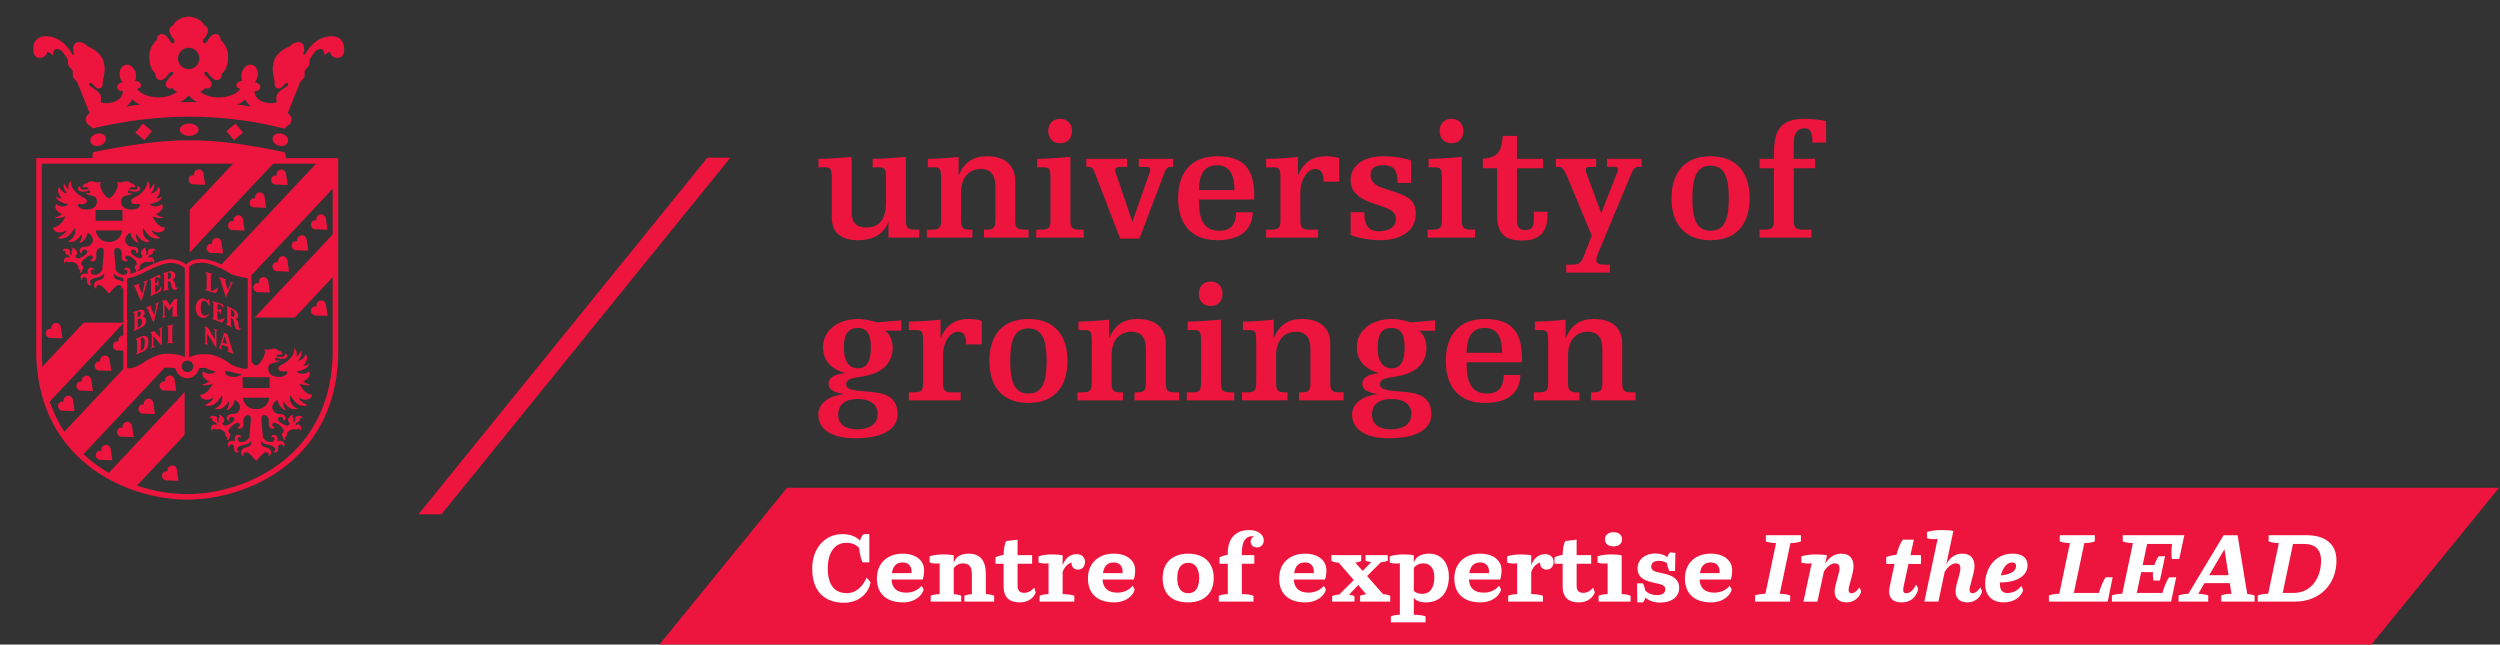 <?xml version="1.0" encoding="UTF-8" standalone="no"?>
<svg
   xmlns:dc="http://purl.org/dc/elements/1.1/"
   xmlns:cc="http://creativecommons.org/ns#"
   xmlns:rdf="http://www.w3.org/1999/02/22-rdf-syntax-ns#"
   xmlns:svg="http://www.w3.org/2000/svg"
   xmlns="http://www.w3.org/2000/svg"
   viewBox="0 0 853.333 220"
   height="220"
   width="853.333"
   xml:space="preserve"
   id="svg2"
   version="1.1"><rect x="0" y="0" width="853.333" height="220" fill="#333333" stroke="none"/><defs
     id="defs6" /><g
     transform="matrix(1.333,0,0,-1.333,0,220)"
     id="g10"><g
       transform="scale(0.1)"
       id="g12"><path
         id="path14"
         style="fill:#ed153e;fill-opacity:1;fill-rule:nonzero;stroke:none"
         d="M 6399.11,401.371 6071.15,-1.309 1687.42,-1.359 l 328,402.757 4383.69,-0.027" /><path
         id="path16"
         style="fill:#ed153e;fill-opacity:1;fill-rule:nonzero;stroke:none"
         d="m 1811.35,1246.63 -739.85,-913.161 58.8,-0.078 739.93,913.289 -58.88,-0.05" /><path
         id="path18"
         style="fill:#ed153e;fill-opacity:1;fill-rule:nonzero;stroke:none"
         d="m 524.594,743.668 c 39.504,0 60.058,-24.484 73.457,-29.824 31.191,-12.414 36.426,-6.067 36.426,-6.067 v 228.594 c 0,2.219 -3.301,2.219 -3.301,2.219 0,0 -30.418,4.668 -40.867,11.043 -9.934,6.066 -46.938,28.176 -73.996,28.176 -27.137,0 -32.02,-11.614 -32.02,-11.614 V 735.387 c 0,0 12.691,8.281 40.301,8.281 M 325.258,935.699 V 708.324 c 0,0 2.48,-3.047 17.676,1.106 17.492,4.773 39.187,27.07 69.582,33.718 22.808,4.934 53.562,-2.246 60.742,-7.214 v 227.781 c 0,0 -13.781,13.527 -36.438,13.527 -22.109,0 -59.394,-19.875 -73.742,-27.07 -12.48,-6.211 -25.613,-10.938 -35.183,-11.867 -2.891,-0.254 -2.637,-2.606 -2.637,-2.606 M 465.121,712.32 c 0,-8.175 6.66,-14.836 14.832,-14.836 8.215,0 14.848,6.661 14.848,14.836 0,8.184 -6.633,14.832 -14.848,14.832 -8.172,0 -14.832,-6.648 -14.832,-14.832 m -185.969,318.71 c 30.989,0 33.696,29.29 33.696,29.29 h -67.621 c 0,0 2.914,-29.29 33.925,-29.29 m -34.468,54.08 h 68.945 v 27.71 H 244.66 Z m 411.16,-482.438 c 30.984,0 33.691,29.277 33.691,29.277 h -67.629 c 0,0 2.922,-29.277 33.938,-29.277 m -34.473,54.07 h 68.938 v 27.715 h -68.965 z m 22.598,66.953 c 3.562,-4.793 7.668,-8.562 11.844,-9.414 11.82,2.403 23.039,28.02 22.753,34.492 0.547,2.766 -2.183,5.969 -1.648,6.993 0.566,0.988 6.094,-1.024 9.187,-1.024 3.098,0 9.856,3.223 14.497,3.145 8.855,-0.129 9.785,-5.012 11.328,-5.547 1.16,-0.41 3.074,0.203 5.703,-1.133 2.683,-1.32 6.551,-4.934 5.105,-8.496 -4.054,-0.41 -6.086,0.156 -8.3,0.156 -3,0 -6.922,-3.176 -7.176,-5.39 -0.032,-0.364 8.406,-0.852 12.586,-0.977 13.242,-0.441 8.797,7.656 8.703,8.047 -0.317,1.543 7.195,-0.109 7.195,-6.094 0,-4.973 -8.621,-7.844 -15.762,-7.219 -5.656,0.489 -12.207,3.118 -13.757,3.352 -0.649,0.105 -4.329,-7.715 1.726,-7.656 2.434,0 4.934,1.414 4.934,1.414 1.211,0 3.426,-3.692 -4.778,-5.449 -11.55,-2.528 -17.644,-2.754 -20.351,-10.293 -2.09,-5.645 -1.242,-11.739 1.883,-16.817 8.871,-14.5 37.226,-12.332 43.91,-3.437 2.293,3.078 2.683,7.336 -0.129,7.336 -7.996,-0.704 -20.227,-1.993 -20.774,7.968 0.129,8.309 14.329,8.203 27.407,21.571 10.32,10.468 12.41,17.336 13.289,22.804 0.254,1.629 0.332,6.707 0.332,6.707 0.254,1.653 4.258,-4.851 4.699,-6.035 2.938,-7.715 0.77,-16.199 0.77,-16.199 3.046,2.605 6.867,6.914 8.64,10.105 1.008,1.915 2.563,4.493 3.227,5.911 1.004,2.117 1.441,-5.207 0.437,-10.735 -1.445,-8.047 -8.664,-14.785 -8.664,-14.785 14.27,0.078 20.07,16.309 20.07,16.309 10.86,-12.637 -6.347,-28.946 -6.347,-28.946 0,0 2.137,-0.75 5.234,0.032 3.977,1.023 6.633,1.933 9.219,4.968 2.519,2.969 -0.188,-7.273 -7.102,-11.582 -11.707,-7.371 -23.66,-8.074 -23.66,-8.074 2.324,-5.547 12,-6.601 17.52,-6.113 7.539,0.672 13.672,6.015 13.672,6.015 8.574,-15.195 -13.614,-25.031 -15.246,-25.781 6.144,-4.719 11.015,-6.855 14.425,-7.402 1.524,-0.234 2.766,-0.129 3.848,0.234 0.723,0.047 -1.863,-3.82 -8.027,-3.125 -10.34,1.114 -19.356,4.285 -19.356,4.285 13.809,-29.285 30.684,-28.175 31.973,-28.046 0,0 0,-13.008 -18.086,-13.008 -0.93,0 -1.836,0.078 -2.734,0.218 -6.68,1.02 -12.442,5.489 -13.133,6 0.281,-9.57 21.461,-19.609 21.461,-19.609 1.117,-1 -4.746,-3.141 -12.411,-1.93 -3.867,0.598 -8.171,2.008 -12.324,4.868 -9.758,6.691 -17.676,20.82 -18.379,22.089 -5.41,-22.179 12.571,-32.628 17.063,-33.257 2.683,-0.332 -4.082,-3.481 -10.84,-2.422 -1.289,0.191 -2.551,0.551 -3.773,1.051 -12.586,5.531 -19.598,18.449 -20.25,19.671 -0.254,-1.062 -2.582,-12.101 6.421,-22.652 0.286,-0.34 -0.488,-0.41 -1.699,-0.238 -1.492,0.238 -3.738,0.91 -5.437,2.09 -6.922,4.929 -12.571,13.007 -13.758,23.25 -6.113,-1.11 -10.449,-7.051 -12.563,-11.762 -2.066,-4.367 -1.992,-9.809 0.383,-13.75 3.235,-5.66 6.555,-8.359 10.918,-9.27 3.633,-0.718 7.481,-0.57 11.043,-1.211 3.149,-0.539 6.067,-1.648 8.442,-4.468 3.398,-4.02 0.847,-13.461 -4.622,-12.02 0,0 1.805,4.5 -1.789,7.891 -1.304,0.961 -2.675,1.527 -3.964,1.73 -2.762,0.418 -5.262,-0.801 -6.817,-3.66 -3.328,-6.242 9.055,-13.883 14.992,-16.25 0,0 3.223,-2.039 6.68,-2.582 3.535,-0.539 7.305,0.512 8.231,6.891 -1.29,1.211 -4.586,1.769 -4.461,7.871 0.078,4.871 4.003,6.961 4.003,6.961 1.387,5.91 10.442,5.519 10.442,5.519 0.777,-0.211 0.105,-0.621 -0.41,-0.793 -2.328,-0.828 -2.895,-2.816 -2.422,-4.316 0.457,-1.461 4.976,-4.281 1.394,-13.703 0.618,-0.098 4.668,-0.278 5.411,6.332 0.312,2.551 -0.586,4.918 0.496,6.988 0.902,1.731 3.3,2.973 5.851,2.223 2.715,1 4.824,1.207 6.531,0.918 4.907,-0.719 6.118,-5.36 6.118,-5.36 0,0 0.047,-0.59 -0.469,-0.468 -0.442,0.179 -1.059,0.339 -1.731,0.437 -2.375,0.371 -5.488,0.16 -4.98,-1.648 0.344,-1.192 1.348,-2.84 -1.211,-6.141 -3.738,-4.789 -11.531,-1.422 -9.18,-11.379 0.332,0.52 2.293,3.18 6.602,2.77 3.613,-0.34 7.43,-4.571 7.383,-10.59 -0.137,-2.231 -1.004,-4.18 -3.094,-5.59 0,0 -0.316,0.258 -0.234,0.609 0.664,2.75 -0.469,4.602 -2.454,5.008 -3.769,0.313 -2.5,-2.5 -7.148,-2.367 -0.613,0 -1.191,0.027 -1.699,0.109 -1.731,0.282 -2.813,0.86 -3.977,1.02 -0.34,0.051 -0.699,0.082 -1.082,0.031 -5.859,-0.75 -13.34,-5.09 -16.047,-9.16 -2.683,-4.07 0.332,-5.231 -2.117,-9 -2.062,-3.231 -4.492,-3 -4.492,-3 0,0 -0.098,-0.902 0.027,-2.031 0.207,-1.602 0.852,-3.621 2.91,-4.059 0,0 0.649,-0.312 0.079,-0.461 -0.641,-0.211 -1.883,-0.57 -3.219,-0.371 -1.653,0.27 -3.488,1.402 -4.387,4.891 -0.266,0.941 -0.437,2.109 -0.519,3.449 0,0 -3.407,3.199 -1.883,7.23 1.883,5 6.316,3.481 4.492,9.411 -2.039,6.609 -14.758,17.652 -22.781,18.91 -1.938,0.281 -3.586,0 -4.746,-1.051 -2.707,-2.457 -3.254,-9.34 5.339,-9.91 -1.726,-3.59 -4.726,-4.571 -9.648,-3.43 -3.875,0.902 -7.922,6.91 -6.375,14.75 2.039,10.281 -4.359,18.449 -10.5,19.441 -0.879,0.122 -1.758,0.122 -2.578,-0.058 -7.277,-1.211 -6.094,-11.922 -6.094,-11.922 l 3.738,-41.539 c -0.203,-1.289 0.364,-3.223 1.606,-5.281 2.398,-3.981 7.273,-8.442 14.137,-9.918 5.91,-1.102 10.656,0.316 12.207,2.379 0.414,0.64 2.961,4.488 1.672,7.539 -0.411,0.922 -1.165,1.769 -2.422,2.449 -0.364,0.152 -0.696,0.25 -1.004,0.301 -2.199,0.308 -3.567,-1.7 -4.004,-1.442 -1.133,2.84 0.515,7.992 8.203,6.532 5.164,-0.961 6.973,-4.391 7.41,-7.84 0.488,-4.008 -0.879,-8.032 -0.879,-8.032 0,0 4.461,1.571 9.758,0.774 0.484,-0.082 0.977,-0.172 1.492,-0.301 4.121,-1.68 7.039,-3.691 7.637,-8.109 0.664,-5.133 -3.738,-7.602 -3.738,-7.602 0,0 1.367,3.68 -2.532,5.949 -1.062,0.539 -2.011,0.879 -2.921,1.012 -5.106,0.77 -7.711,-4.441 -7.43,-8.391 0.344,-6.289 -1.231,-11.269 -5.957,-11.941 -1.082,-0.078 -1.985,-0.027 -2.735,0.07 -3.425,0.551 -3.691,2.641 -3.691,2.641 0,0 5.105,-0.469 4.961,4.23 0.508,11.661 -19.871,11.411 -27.402,15.321 -6.473,3.097 -9.114,7.097 -9.114,7.097 0,0 -0.41,-0.488 -0.332,-2.886 1.367,-12.16 8.614,-12.672 15.918,-14.352 4.856,-1.281 10.344,-5.34 10.344,-12.199 0,-9.731 -6.398,-8.66 -6.398,-8.66 0,0 2.558,7.73 -4.493,8.84 -0.507,0.078 -1.101,0.129 -1.746,0.129 -3.972,0 -6.25,-2.008 -8.64,-3.93 -3.743,-2.981 -14.836,-15.988 -17.004,-18.102 -2.168,2.114 -13.289,15.121 -17.031,18.102 -2.403,1.922 -4.668,3.93 -8.641,3.93 -0.649,0 -1.211,-0.051 -1.762,-0.129 -7.039,-1.11 -4.48,-8.84 -4.48,-8.84 0,0 -6.407,-1.071 -6.407,8.66 0,6.859 5.497,10.918 10.352,12.199 7.297,1.68 14.551,2.192 15.918,14.352 0.078,2.398 -0.344,2.886 -0.344,2.886 0,0 -2.625,-4 -9.101,-7.097 -7.539,-3.91 -27.918,-3.66 -27.403,-15.321 -0.152,-4.699 4.953,-4.23 4.953,-4.23 0,0 -0.253,-2.09 -3.679,-2.641 -0.754,-0.097 -1.653,-0.148 -2.739,-0.07 -4.722,0.672 -6.296,5.652 -5.964,11.941 0.285,3.95 -2.325,9.161 -7.43,8.391 -0.902,-0.133 -1.859,-0.473 -2.91,-1.012 -3.899,-2.269 -2.531,-5.949 -2.531,-5.949 0,0 -4.415,2.469 -3.743,7.602 0.598,4.418 3.508,6.429 7.641,8.109 0.516,0.129 1.004,0.219 1.492,0.301 5.313,0.797 9.758,-0.774 9.758,-0.774 0,0 -1.367,4.024 -0.883,8.032 0.442,3.449 2.246,6.879 7.434,7.84 7.656,1.46 9.316,-3.692 8.172,-6.532 -0.438,-0.258 -1.805,1.75 -3.993,1.442 -0.312,-0.051 -0.644,-0.149 -1.007,-0.301 -1.27,-0.68 -2.008,-1.527 -2.43,-2.449 -1.289,-3.051 1.269,-6.899 1.68,-7.539 1.55,-2.063 6.297,-3.481 12.207,-2.379 6.867,1.476 11.738,5.937 14.14,9.918 1.231,2.058 1.809,3.992 1.59,5.281 l 3.742,41.539 c 0,0 1.192,10.711 -6.086,11.922 -0.828,0.18 -1.699,0.18 -2.554,0.058 -6.164,-0.992 -12.563,-9.16 -10.532,-19.441 1.555,-7.84 -2.468,-13.848 -6.367,-14.75 -4.929,-1.141 -7.918,-0.16 -9.644,3.43 8.59,0.57 8.047,7.453 5.34,9.91 -1.164,1.051 -2.813,1.332 -4.747,1.051 -8.027,-1.258 -20.753,-12.301 -22.785,-18.91 -1.836,-5.93 2.61,-4.411 4.485,-9.411 1.523,-4.031 -1.875,-7.23 -1.875,-7.23 -0.078,-1.34 -0.262,-2.508 -0.52,-3.449 -0.906,-3.489 -2.73,-4.621 -4.383,-4.891 -1.347,-0.199 -2.589,0.16 -3.23,0.371 2.144,0.899 2.793,2.918 2.996,4.52 0.129,1.129 0.02,2.031 0.02,2.031 0,0 -2.422,-0.231 -4.485,3 -2.449,3.769 0.567,4.93 -2.117,9 -2.703,4.07 -10.188,8.41 -16.043,9.16 -0.395,0.051 -0.754,0.02 -1.086,-0.031 -1.16,-0.16 -2.246,-0.738 -3.977,-1.02 -0.515,-0.082 -1.082,-0.109 -1.699,-0.109 -4.644,-0.133 -3.379,2.68 -7.144,2.367 -1.996,-0.406 -3.125,-2.258 -2.453,-5.008 0.078,-0.351 -0.235,-0.609 -0.235,-0.609 -2.09,1.41 -2.969,3.359 -3.097,5.59 -0.047,6.019 3.769,10.25 7.382,10.59 4.309,0.41 6.289,-2.25 6.606,-2.77 2.344,9.957 -5.442,6.59 -9.192,11.379 -2.55,3.301 -1.543,4.949 -1.21,6.141 0.515,1.808 -2.61,2.019 -4.981,1.648 -0.664,-0.098 -1.289,-0.258 -1.699,-0.437 -0.488,0.468 0.722,5.109 5.625,5.828 1.699,0.289 3.847,0.082 6.523,-0.918 2.559,0.75 4.961,-0.492 5.86,-2.223 1.082,-2.07 0.183,-4.437 0.488,-6.988 0.754,-6.61 4.805,-6.43 5.422,-6.332 -3.586,9.422 0.926,12.242 1.394,13.703 0.457,1.5 -0.105,3.488 -2.429,4.316 -0.508,0.172 -1.184,0.582 -0.414,0.793 0,0 9.054,0.391 10.453,-5.519 0,0 3.922,-2.09 4.004,-6.961 0.125,-6.102 -3.176,-6.66 -4.465,-7.871 0.926,-6.379 4.687,-7.43 8.222,-6.891 3.457,0.543 6.692,2.582 6.692,2.582 5.926,2.367 18.308,10.008 14.988,16.25 -1.555,2.859 -4.055,4.078 -6.816,3.66 -1.289,-0.203 -2.657,-0.769 -3.977,-1.73 -3.582,-3.391 -1.773,-7.891 -1.773,-7.891 -5.469,-1.441 -8.032,8 -4.621,12.02 2.375,2.82 5.293,3.929 8.437,4.468 3.563,0.641 7.402,0.493 11.047,1.211 4.352,0.911 7.684,3.61 10.906,9.27 2.371,3.941 2.449,9.383 0.391,13.75 -2.117,4.711 -6.453,10.652 -12.57,11.762 -1.18,-10.243 -6.836,-18.321 -13.75,-23.25 -1.7,-1.18 -3.946,-1.852 -5.438,-2.09 -1.223,-0.172 -1.992,-0.102 -1.711,0.238 9.035,10.551 6.692,21.59 6.43,22.652 -0.649,-1.222 -7.668,-14.14 -20.254,-19.671 -1.211,-0.5 -2.473,-0.86 -3.774,-1.051 -6.726,-1.059 -13.484,2.09 -10.828,2.422 4.493,0.629 22.473,11.078 17.051,33.257 -0.691,-1.269 -8.594,-15.398 -18.367,-22.089 -4.152,-2.86 -8.457,-4.27 -12.336,-4.868 -7.656,-1.211 -13.516,0.93 -12.41,1.93 0,0 21.187,10.039 21.472,19.609 -0.703,-0.511 -6.457,-4.98 -13.132,-6 -0.91,-0.14 -1.809,-0.218 -2.739,-0.218 -18.086,0 -18.086,13.008 -18.086,13.008 1.29,-0.129 18.165,-1.239 31.965,28.046 0,0 -9.004,-3.171 -19.347,-4.285 -6.168,-0.695 -8.75,3.172 -8.028,3.125 1.086,-0.363 2.325,-0.468 3.852,-0.234 3.394,0.547 8.277,2.683 14.422,7.402 -1.629,0.75 -23.821,10.586 -15.254,25.781 0,0 6.14,-5.343 13.672,-6.015 5.527,-0.488 15.207,0.566 17.519,6.113 0,0 -11.941,0.703 -23.652,8.074 -0.363,0.235 -0.723,0.469 -1.067,0.723 -5.339,0.031 -10.859,-0.254 -16.582,-0.848 -3.796,-14.836 -16.101,-25.722 -30.679,-25.722 -14.524,0 -26.781,10.781 -30.625,25.515 -9.465,1.68 -18.578,1.907 -27.473,1.184 L 213.676,487.449 c 20.047,-18.758 41.972,-34.648 64.863,-47.91 L 472.738,646.32 V 536.852 L 350.773,406.98 c 44.36,-14.992 89.067,-21.781 128.672,-21.781 151.446,0 377.641,99.231 372.485,376.867 V 940.648 L 754.887,837.301 H 652.074 L 851.93,1050.15 v 117 L 642.395,944.008 c 0.957,-0.801 1.527,-1.699 1.527,-2.684 z m -66.438,-22.343 c -1.133,-2.344 -1.082,-6.805 0.567,-9.004 6.066,-8.075 29.933,-10.606 40.949,-0.203 -14.27,2.214 -27.703,5.906 -41.516,9.207 M 315.813,935.055 c -0.079,0.593 -0.157,1.836 0.058,3.3 -5.625,1.602 -11.797,2.508 -15.254,4.317 -6.472,3.094 -9.129,7.09 -9.129,7.09 0,0 -0.39,-0.489 -0.312,-2.91 1.367,-12.129 8.625,-12.649 15.918,-14.329 3.23,-0.847 6.738,-2.937 8.719,-6.269 z m 21.417,14.812 c 3.661,1.086 7.688,2.531 11.844,4.258 -0.484,0.723 -0.926,1.672 -1.265,2.941 -0.254,0.926 -0.442,2.09 -0.52,3.426 0,0 -3.398,3.203 -1.875,7.227 1.875,5 6.316,3.488 4.481,9.414 -2.059,6.613 -14.754,17.648 -22.782,18.918 -1.933,0.281 -3.586,0 -4.746,-1.035 -2.707,-2.453 -3.254,-9.368 5.344,-9.934 -1.75,-3.582 -4.719,-4.57 -9.652,-3.406 -3.895,0.879 -7.918,6.894 -6.368,14.754 2.032,10.25 -4.363,18.43 -10.523,19.41 -0.859,0.12 -1.73,0.12 -2.563,-0.05 -7.273,-1.24 -6.082,-11.93 -6.082,-11.93 l 3.743,-41.532 c -0.207,-1.289 0.359,-3.23 1.597,-5.262 2.395,-4.003 7.246,-8.468 14.133,-9.933 5.906,-1.113 10.637,0.305 12.207,2.394 0.41,0.625 2.969,4.461 1.68,7.539 -0.418,0.899 -1.16,1.747 -2.434,2.422 -0.359,0.157 -0.691,0.262 -1.023,0.313 -2.168,0.332 -3.567,-1.731 -3.977,-1.446 -1.133,2.84 0.52,7.997 8.176,6.551 5.184,-0.957 6.992,-4.414 7.41,-7.84 0.512,-4.023 -0.855,-8.058 -0.855,-8.058 0,0 1.629,0.578 4.05,0.859 m 15.481,5.832 c 2.039,0.926 4.098,1.883 6.172,2.91 7.273,3.661 20.379,10.528 34.488,16.485 13.879,5.859 30.297,11.59 43.449,11.59 13.235,0 23.868,-3.973 31.172,-7.899 3.66,-1.965 6.524,-3.945 8.504,-5.469 l 0.727,-0.597 c 0.261,0.39 0.574,0.801 0.925,1.242 1.524,1.855 3.75,4.004 6.946,6.016 6.453,4.07 16.304,7.246 31.219,7.246 15.632,0 33.171,-6.243 47.316,-12.637 l 3.25,-1.504 242.5,258.238 H 699.516 L 485.941,1003.89 v 109.47 l 110.762,117.96 H 106.938 V 762.066 c -0.313,-17.55 0.285,-34.347 1.726,-50.488 L 214.32,824.117 h 101.493 v 89.676 c -1.883,-2.625 -4.762,-2.137 -4.762,-2.137 0,0 2.547,7.715 -4.492,8.848 -0.547,0.078 -1.118,0.125 -1.758,0.125 -3.996,0 -6.242,-2.012 -8.645,-3.914 -3.738,-3 -14.836,-15.996 -17.004,-18.117 -2.168,2.121 -13.289,15.117 -17.05,18.117 -2.372,1.902 -4.649,3.914 -8.622,3.914 -0.644,0 -1.23,-0.047 -1.75,-0.125 -7.07,-1.133 -4.492,-8.848 -4.492,-8.848 0,0 -6.394,-1.054 -6.394,8.672 0,6.856 5.469,10.938 10.32,12.195 7.324,1.68 14.57,2.2 15.938,14.329 0.082,2.421 -0.332,2.91 -0.332,2.91 0,0 -2.633,-3.996 -9.129,-7.09 -7.539,-3.957 -27.891,-3.672 -27.375,-15.332 -0.157,-4.641 4.953,-4.231 4.953,-4.231 0,0 -0.266,-2.117 -3.692,-2.605 -0.754,-0.129 -1.648,-0.176 -2.734,-0.098 -4.719,0.664 -6.301,5.645 -5.957,11.961 0.281,3.926 -2.356,9.141 -7.461,8.391 -0.879,-0.156 -1.855,-0.469 -2.891,-1.008 -3.894,-2.266 -2.531,-5.984 -2.531,-5.984 0,0 -4.402,2.48 -3.738,7.605 0.594,4.414 3.515,6.426 7.637,8.156 0.515,0.078 1.003,0.184 1.503,0.262 5.286,0.82 9.727,-0.781 9.727,-0.781 0,0 -1.348,4.035 -0.859,8.058 0.437,3.426 2.246,6.883 7.414,7.84 7.683,1.446 9.336,-3.711 8.172,-6.551 -0.411,-0.285 -1.778,1.778 -3.973,1.446 -0.305,-0.051 -0.648,-0.156 -1.008,-0.313 -1.289,-0.675 -2.043,-1.523 -2.422,-2.422 -1.289,-3.078 1.239,-6.914 1.68,-7.539 1.543,-2.089 6.289,-3.507 12.195,-2.394 6.867,1.465 11.739,5.93 14.114,9.933 1.269,2.032 1.804,3.973 1.628,5.262 l 3.743,41.532 c 0,0 1.179,10.69 -6.094,11.93 -0.852,0.17 -1.699,0.17 -2.578,0.05 -6.145,-0.98 -12.539,-9.16 -10.528,-19.41 1.551,-7.86 -2.468,-13.875 -6.347,-14.754 -4.922,-1.164 -7.918,-0.176 -9.649,3.406 8.594,0.566 8.059,7.481 5.34,9.934 -1.16,1.035 -2.832,1.316 -4.773,1.035 -8.02,-1.27 -20.711,-12.305 -22.754,-18.918 -1.824,-5.926 2.605,-4.414 4.492,-9.414 1.523,-4.024 -1.887,-7.227 -1.887,-7.227 -0.105,-1.336 -0.281,-2.5 -0.515,-3.426 -0.926,-3.515 -2.735,-4.648 -4.414,-4.902 -1.309,-0.207 -2.547,0.156 -3.196,0.359 2.141,0.93 2.785,2.911 2.973,4.543 0.125,1.133 0.016,2.032 0.016,2.032 0,0 -2.391,-0.254 -4.481,2.968 -2.433,3.77 0.567,4.961 -2.09,9.032 -2.715,4.054 -10.195,8.39 -16.054,9.132 -0.379,0.059 -0.743,0.028 -1.106,-0.019 -1.141,-0.156 -2.226,-0.754 -3.973,-1.008 -0.488,-0.105 -1.054,-0.156 -1.71,-0.156 -4.61,-0.106 -3.348,2.734 -7.137,2.394 -1.961,-0.41 -3.098,-2.265 -2.453,-4.972 0.097,-0.391 -0.203,-0.653 -0.203,-0.653 -2.09,1.426 -2.969,3.36 -3.125,5.625 -0.032,5.985 3.789,10.223 7.402,10.555 4.289,0.41 6.269,-2.246 6.601,-2.734 2.356,9.933 -5.437,6.554 -9.21,11.348 -2.528,3.31 -1.524,4.96 -1.18,6.14 0.515,1.81 -2.61,2.02 -4.981,1.65 -0.675,-0.1 -1.289,-0.25 -1.726,-0.41 -0.473,0.44 0.738,5.08 5.64,5.8 1.68,0.29 3.821,0.08 6.536,-0.92 2.531,0.75 4.953,-0.49 5.859,-2.22 1.086,-2.06 0.176,-4.44 0.461,-6.99 0.769,-6.605 4.82,-6.43 5.445,-6.351 -3.594,9.441 0.93,12.261 1.391,13.731 0.465,1.5 -0.102,3.48 -2.453,4.31 -0.489,0.17 -1.164,0.59 -0.379,0.77 0,0 9.051,0.41 10.445,-5.5 0,0 3.899,-2.06 3.996,-6.96 0.106,-6.086 -3.203,-6.652 -4.465,-7.875 0.93,-6.367 4.7,-7.43 8.235,-6.883 3.457,0.536 6.648,2.578 6.648,2.578 5.969,2.372 18.32,10.01 14.992,16.26 -1.511,2.86 -4.023,4.07 -6.777,3.66 -1.316,-0.2 -2.664,-0.78 -3.977,-1.71 -3.589,-3.42 -1.804,-7.92 -1.804,-7.92 -5.449,-1.44 -7.996,8.03 -4.59,12.02 2.375,2.82 5.281,3.93 8.406,4.5 3.559,0.62 7.403,0.46 11.067,1.21 4.367,0.88 7.683,3.59 10.918,9.23 2.371,3.95 2.453,9.4 0.378,13.73 -2.109,4.75 -6.472,10.68 -12.585,11.79 -1.165,-10.24 -6.805,-18.32 -13.719,-23.24 -1.711,-1.19 -3.957,-1.87 -5.453,-2.09 -1.207,-0.19 -1.981,-0.11 -1.7,0.26 9.004,10.52 6.68,21.57 6.426,22.62 -0.644,-1.19 -7.691,-14.11 -20.254,-19.66 -1.218,-0.51 -2.476,-0.85 -3.765,-1.05 -6.758,-1.07 -13.52,2.09 -10.84,2.42 4.461,0.62 22.469,11.06 17.058,33.25 -0.703,-1.26 -8.625,-15.4 -18.371,-22.08 -4.16,-2.86 -8.496,-4.29 -12.332,-4.85 -7.695,-1.24 -13.523,0.91 -12.441,1.91 0,0 21.211,10.03 21.465,19.63 -0.696,-0.57 -6.414,-5 -13.106,-6.03 -0.898,-0.13 -1.828,-0.21 -2.734,-0.21 -18.086,0 -18.086,13 -18.086,13 1.269,-0.13 18.164,-1.23 31.973,28.08 0,0 -9.004,-3.18 -19.375,-4.31 -6.145,-0.7 -8.719,3.17 -8,3.12 1.078,-0.37 2.296,-0.47 3.839,-0.23 3.411,0.54 8.262,2.67 14.422,7.4 -1.648,0.74 -23.816,10.58 -15.242,25.8 0,0 6.113,-5.34 13.645,-6.04 5.543,-0.46 15.191,0.57 17.547,6.12 0,0 -11.946,0.7 -23.665,8.08 -6.914,4.3 -9.617,14.55 -7.089,11.58 2.582,-3.05 5.238,-3.94 9.211,-4.95 3.093,-0.78 5.207,-0.06 5.207,-0.06 0,0 -17.207,16.31 -6.321,28.96 0,0 5.813,-16.23 20.078,-16.29 0,0 -7.226,6.7 -8.671,14.76 -1.004,5.52 -0.594,12.84 0.41,10.75 0.691,-1.44 2.246,-4.04 3.254,-5.92 1.777,-3.21 5.574,-7.48 8.613,-10.12 0,0 -2.168,8.48 0.801,16.2 0.437,1.19 4.414,7.67 4.695,6.07 0,0 0.051,-5.11 0.332,-6.74 0.879,-5.47 2.969,-12.33 13.289,-22.84 13.09,-13.33 27.277,-13.23 27.375,-21.56 -0.519,-9.93 -12.742,-8.64 -20.773,-7.95 -2.782,0 -2.418,-4.25 -0.094,-7.3 6.676,-8.93 35.008,-11.1 43.887,3.4 3.14,5.09 3.992,11.18 1.882,16.83 -2.683,7.53 -8.781,7.76 -20.332,10.3 -8.203,1.74 -5.988,5.43 -4.773,5.43 0,0 2.5,-1.41 4.93,-1.41 6.062,-0.05 2.375,7.76 1.726,7.66 -1.551,-0.23 -8.101,-2.87 -13.75,-3.36 -7.176,-0.61 -15.769,2.25 -15.769,7.23 0,5.99 7.507,7.67 7.175,6.09 -0.078,-0.39 -4.519,-8.49 8.723,-8.05 4.18,0.12 12.617,0.62 12.59,0.98 -0.258,2.22 -4.184,5.39 -7.172,5.39 -2.226,0 -4.258,-0.56 -8.309,-0.15 -1.445,3.55 2.422,7.17 5.079,8.51 2.656,1.31 4.57,0.7 5.73,1.14 1.547,0.52 2.473,5.39 11.328,5.52 4.641,0.07 11.379,-3.15 14.492,-3.15 3.098,0 8.625,2.01 9.192,1.04 0.539,-1.04 -2.215,-4.21 -1.68,-7 -0.254,-6.47 10.938,-32.07 22.754,-34.5 11.797,2.43 23.047,28.03 22.766,34.5 0.535,2.79 -2.231,5.96 -1.68,7 0.562,0.97 6.109,-1.04 9.207,-1.04 3.098,0 9.836,3.22 14.504,3.15 8.844,-0.13 9.773,-5 11.324,-5.52 1.164,-0.44 3.039,0.17 5.703,-1.14 2.656,-1.34 6.524,-4.96 5.078,-8.51 -4.019,-0.41 -6.082,0.15 -8.308,0.15 -2.989,0 -6.914,-3.17 -7.141,-5.39 -0.058,-0.36 8.383,-0.86 12.59,-0.98 13.23,-0.44 8.801,7.66 8.691,8.05 -0.332,1.58 7.2,-0.1 7.2,-6.09 0,-4.98 -8.618,-7.84 -15.793,-7.23 -5.625,0.49 -12.176,3.13 -13.719,3.36 -0.649,0.1 -4.367,-7.71 1.726,-7.66 2.422,0 4.922,1.41 4.922,1.41 1.223,0 3.438,-3.69 -4.765,-5.43 -11.563,-2.54 -17.676,-2.77 -20.364,-10.3 -2.089,-5.65 -1.238,-11.74 1.887,-16.83 8.875,-14.5 37.227,-12.33 43.914,-3.4 2.297,3.05 2.68,7.3 -0.137,7.3 -7.996,-0.69 -20.222,-1.98 -20.757,7.95 0.125,8.33 14.312,8.23 27.39,21.56 10.305,10.51 12.41,17.37 13.289,22.84 0.254,1.63 0.332,6.74 0.332,6.74 0.266,1.6 4.258,-4.88 4.7,-6.07 2.937,-7.72 0.769,-16.2 0.769,-16.2 3.051,2.64 6.867,6.91 8.625,10.12 1.035,1.88 2.578,4.48 3.25,5.92 1.008,2.09 1.418,-5.23 0.442,-10.75 -1.446,-8.06 -8.672,-14.76 -8.672,-14.76 14.265,0.06 20.047,16.29 20.047,16.29 10.89,-12.65 -6.317,-28.96 -6.317,-28.96 0,0 2.11,-0.72 5.235,0.06 3.972,1.01 6.601,1.9 9.179,4.95 2.559,2.97 -0.144,-7.28 -7.07,-11.58 -11.707,-7.38 -23.652,-8.08 -23.652,-8.08 2.324,-5.55 11.992,-6.58 17.519,-6.12 7.527,0.7 13.672,6.04 13.672,6.04 8.535,-15.22 -13.621,-25.06 -15.242,-25.8 6.129,-4.73 11.011,-6.86 14.39,-7.4 1.543,-0.24 2.786,-0.14 3.868,0.23 0.722,0.05 -1.856,-3.82 -8.028,-3.12 -10.34,1.13 -19.344,4.31 -19.344,4.31 13.797,-29.31 30.672,-28.21 31.961,-28.08 0,0 0,-13 -18.086,-13 -0.925,0 -1.824,0.08 -2.734,0.21 -6.68,1.03 -12.43,5.46 -13.133,6.03 0.293,-9.6 21.477,-19.63 21.477,-19.63 1.101,-1 -4.758,-3.15 -12.414,-1.91 -3.867,0.56 -8.184,1.99 -12.332,4.85 -9.778,6.68 -17.699,20.82 -18.403,22.08 -5.418,-22.19 12.602,-32.63 17.063,-33.25 2.676,-0.33 -4.082,-3.49 -10.84,-2.42 -1.262,0.2 -2.527,0.54 -3.738,1.05 -12.59,5.55 -19.613,18.47 -20.254,19.66 -0.254,-1.05 -2.609,-12.1 6.394,-22.62 0.313,-0.37 -0.461,-0.45 -1.679,-0.26 -1.516,0.22 -3.742,0.9 -5.442,2.09 -6.914,4.92 -12.566,13 -13.75,23.24 -6.109,-1.11 -10.449,-7.04 -12.566,-11.79 -2.063,-4.33 -1.984,-9.78 0.359,-13.73 3.254,-5.64 6.582,-8.35 10.942,-9.23 3.64,-0.75 7.488,-0.59 11.043,-1.21 3.144,-0.57 6.062,-1.68 8.437,-4.5 3.406,-3.99 0.828,-13.46 -4.617,-12.02 0,0 1.805,4.5 -1.777,7.92 -1.321,0.93 -2.688,1.51 -4.004,1.71 -2.739,0.41 -5.266,-0.8 -6.789,-3.66 -3.321,-6.25 9.062,-13.888 14.992,-16.26 0,0 3.203,-2.042 6.687,-2.578 3.504,-0.547 7.293,0.516 8.203,6.883 -1.269,1.223 -4.57,1.789 -4.464,7.875 0.097,4.9 4.027,6.96 4.027,6.96 1.395,5.91 10.418,5.5 10.418,5.5 0.801,-0.18 0.105,-0.6 -0.383,-0.77 -2.32,-0.83 -2.89,-2.81 -2.43,-4.31 0.442,-1.47 4.981,-4.29 1.399,-13.731 0.594,-0.079 4.668,-0.254 5.418,6.351 0.281,2.55 -0.598,4.93 0.488,6.99 0.899,1.73 3.301,2.97 5.86,2.22 2.675,1 4.824,1.21 6.523,0.92 4.902,-0.72 6.094,-5.36 6.094,-5.36 0,0 0.078,-0.56 -0.469,-0.44 -0.441,0.16 -1.035,0.31 -1.699,0.41 -2.371,0.37 -5.496,0.16 -4.981,-1.65 0.332,-1.18 1.336,-2.83 -1.211,-6.14 -3.742,-4.794 -11.535,-1.415 -9.187,-11.348 0.308,0.488 2.293,3.144 6.597,2.734 3.618,-0.332 7.415,-4.57 7.383,-10.555 -0.125,-2.265 -1.004,-4.199 -3.093,-5.625 0,0 -0.332,0.262 -0.235,0.653 0.645,2.707 -0.461,4.562 -2.449,4.972 -3.762,0.34 -2.531,-2.5 -7.152,-2.394 -0.614,0 -1.18,0.051 -1.7,0.156 -1.757,0.254 -2.839,0.852 -3.972,1.008 -0.364,0.047 -0.723,0.078 -1.082,0.019 -5.852,-0.742 -13.34,-5.078 -16.047,-9.132 -2.688,-4.071 0.332,-5.262 -2.117,-9.032 -2.09,-3.222 -4.485,-2.968 -4.485,-2.968 0,0 -0.105,-0.899 0.02,-2.032 0.058,-0.468 0.129,-0.91 0.285,-1.367 M 164.855,544.961 315.797,705.688 v 46.964 l -17.113,0.567 c 0,0 -11.766,3.269 -8.844,14.91 2.625,10.5 13.797,8.156 13.797,8.156 0,0 -2.625,9.668 7.226,14.082 1.778,0.828 3.43,1.16 4.934,1.192 l 0.016,31.16 -188.59,-200.86 c 9.668,-28.531 22.468,-54.097 37.632,-76.898 M 866.059,1245.48 V 762.191 C 871.43,473.488 635.246,371.059 479.445,371.059 323.605,371.059 87.434,473.488 92.797,762.191 V 1245.48 H 236.918 c -0.773,8.93 1.648,15.15 1.887,15.43 196.883,39.43 292.105,41.28 488.836,-0.09 4.226,-5.12 5.031,-10.59 4.304,-15.34 z m -291.028,-456.042 -5.058,-16.309 11.3,-3.789 z m -2.293,4.824 c 0.801,2.656 -1.679,3.379 -1.191,4.492 0.359,0.82 3.801,-1.035 5.859,-1.992 2.063,-0.946 5.235,-1.805 6.067,-4.617 0.82,-2.786 11.629,-39.68 12.664,-43.106 1.164,-3.848 3.437,-2.766 2.761,-4.543 -0.281,-0.703 -3.457,0.852 -9.722,3.301 -5.215,2.062 -7.793,2.734 -7.793,3.555 0,1.711 5.262,-1.102 4.019,2.48 -0.816,2.402 -2.625,8.723 -2.625,8.723 l -14.531,4.726 -2.062,-7.023 c -1.036,-3.504 2.265,-2.938 1.652,-4.227 -0.332,-0.754 -2.402,0.176 -5.09,1.289 -2.574,1.024 -3.68,1.239 -3.582,1.981 0.129,1.242 2.195,-0.535 3.152,1.992 0.981,2.551 9.7,30.723 10.422,32.969 m 18.446,63.418 v -16.922 c 1.105,-0.41 9.496,-5.781 9.496,4.668 0,10.476 -9.496,12.254 -9.496,12.254 m -12.821,-37.02 c 0,2.606 3.582,-0.988 3.582,3.145 v 36.375 c 0,4.543 -2.058,4.386 -2.058,6.191 0,1.789 3.996,-0.82 4.953,-1.258 0.957,-0.39 11.426,-5.781 12.539,-6.32 1.082,-0.547 12.254,-5.117 12.254,-17.344 0,-8.406 -7.024,-7.039 -7.024,-7.039 0,0 7.024,-4.133 7.414,-10.324 0.43,-6.191 1.258,-11.426 1.258,-12.254 0,-0.82 1.242,-4.414 5.078,-1.105 0,0 0.442,-7.383 -7.968,-4.676 -5.496,1.785 -7.039,6.894 -7.43,10.32 -0.441,3.457 -2.344,20.078 -9.805,19.817 v -16.672 c 0,-4.403 2.61,-3.164 2.61,-5.77 0,-1.68 -3.848,0.977 -7.278,2.371 -5.105,2.266 -8.125,3.02 -8.125,4.543 m -51.804,133.106 c 0,1.152 2.109,0.175 2.109,0.175 l 13.367,-4.796 c 0,0 2.344,-0.801 2.266,-1.864 -0.071,-1.027 -4.539,1.317 -4.539,-2.707 V 906.91 c 0,0 0.957,-2.531 5.418,-0.703 4.461,1.836 11.093,6.219 11.093,6.219 0,0 3.157,1.574 2.372,-0.613 -0.797,-2.2 -3.946,-9.192 -3.946,-9.192 0,0 -0.691,-2.703 -4.273,-2.09 -3.598,0.625 -12.414,3.332 -14.867,4.024 -2.45,0.703 -9.266,2.793 -9.266,2.793 0,0 -1.387,0.285 -1.387,1.34 0,1.003 4.278,-0.098 4.278,3.3 v 36.797 c 0,3.328 -2.625,3.399 -2.625,4.981 m 34.363,-13.039 c 0.391,1.992 3.918,-0.508 9.695,-2.86 5.754,-2.375 9.961,-3.586 9.629,-4.562 -0.359,-0.938 -4.461,0.617 -3.953,-2.09 0.516,-2.715 6.992,-23.945 6.992,-23.945 0,0 7.512,17.804 7.695,18.527 0.536,2.187 -2.011,2.527 -1.757,3.582 0.285,1.113 2.558,-0.359 4.382,-1.395 1.836,-1.027 4.805,-2.011 4.29,-3.254 -0.516,-1.21 -2.715,1.583 -3.586,-0.507 -0.875,-2.09 -15.926,-35.84 -15.926,-35.84 l -15.039,48.508 c -0.852,2.812 -2.688,2.547 -2.422,3.836 M 534.574,884.77 c 1.942,0 1.555,-7.118 1.836,-9.415 0.547,-4.441 1.856,-8.339 0.469,-8.417 -2.09,-0.098 -4.602,6.945 -7.981,10.429 -3.171,3.274 -14.832,9.238 -14.832,-15.429 0,-21.102 9.161,-20.665 14.168,-19.09 4.895,1.543 6.938,5.418 7.5,5.027 0.598,-0.391 -4.043,-10.418 -14.265,-11.582 -10.215,-1.133 -20.227,8.879 -20.227,24.59 0,15.715 7.719,25.332 17.442,25.332 7.824,0 10.121,-5.391 13.468,-5.391 2.246,0 0.203,3.946 2.422,3.946 m 8.86,-6.27 c 0,1.574 6.914,-1.211 12.324,-2.781 5.418,-1.574 15.64,-3.254 15.64,-6.555 0,-4.082 1.055,-7.976 -0.261,-7.976 -0.801,0 -2.453,5.164 -4.102,6.835 -2.527,2.528 -7.687,3.672 -9.082,3.926 -1.418,0.254 -1.055,0.176 -1.055,-0.801 v -13.105 c 0,0 3.477,-1.73 5.418,-0.879 1.938,0.879 2.192,3.945 3.325,3.691 1.113,-0.253 0.703,-2.636 0.515,-7.179 -0.176,-4.539 0.36,-8.66 -0.801,-8.223 -1.101,0.442 -1.21,4.277 -3.554,6.574 -2.371,2.274 -4.981,2.606 -4.981,2.606 v -21.414 c 0,0 2.61,-2.891 8.02,-1.133 5.418,1.758 9.265,5.418 10.144,4.57 0.879,-0.91 0.442,-2.121 -2.168,-6.222 -2.636,-4.129 -4.023,-6.739 -6.66,-5.575 -2.629,1.114 -8.562,3.387 -12.226,5.039 -3.664,1.668 -11.282,3.536 -11.282,5.079 0,1.57 3.743,-1.321 3.743,3.222 v 36.641 c 0,1.824 -2.957,2.422 -2.957,3.66 m -20.539,-64.676 c -0.079,1.024 1.496,0.614 3.835,-0.109 2.356,-0.672 5.168,-1.395 7.102,-4.539 1.902,-3.145 16.434,-27.969 16.434,-27.969 l -0.106,22.391 c 0,3 -2.629,3.047 -2.629,4.289 0,1.133 2.016,0 4.121,-0.723 2.09,-0.695 5.168,-1.035 5.168,-2.012 0,-0.957 -2.715,0.438 -2.715,-2.168 v -42.238 c 0,0 0,-1.824 -1.23,-0.156 -0.984,1.348 -22.734,36.359 -22.734,36.359 0,0 0.078,-21.933 0,-24.23 -0.078,-2.606 2.812,-2.344 2.812,-3.66 0,-1.321 -3.066,-0.625 -4.98,-0.266 -1.934,0.363 -4.825,0.078 -4.825,1.758 0,1.652 2.637,-0.879 2.637,3.047 v 35.937 c 0,2.707 -2.812,2.891 -2.89,4.289 M 348.434,921.273 c 2.214,0.782 8.484,3.457 8.816,2.715 0.879,-1.961 -3.254,-1.523 -1.887,-5.449 1.164,-3.301 8.418,-20.535 8.418,-20.535 l 6.352,24.793 c 1.363,5.371 -2.973,3.516 -3.332,4.824 -0.235,0.91 3.172,1.934 5.105,2.766 1.574,0.75 6.684,2.937 6.965,2.265 0.676,-1.73 -1.933,-1.73 -3.301,-6.554 -1.648,-5.692 -11.3,-44.5 -13.984,-45.977 -1.523,-0.82 -14.805,32.649 -15.84,35.246 -1.035,2.606 -4.617,1.629 -4.949,3.172 -0.156,0.625 5.418,1.992 7.637,2.734 m 36.011,14.973 c 4.133,1.367 11.426,4.461 19.27,8.875 1.062,0.586 4.258,2.578 5.781,-0.293 1.57,-2.957 2.766,-6.883 1.809,-7.293 -1.418,-0.597 -2.344,0.567 -4.133,1.524 -1.574,0.82 -3.582,1.777 -5.52,1.23 -1.929,-0.539 -4.566,-1.699 -4.566,-1.699 l 0.027,-13.574 c 0,0 4.805,0 5.371,2.605 0.442,2.09 1.289,4.824 2.813,5.246 0.871,0.223 0.613,-2.558 0.723,-6.457 0.046,-1.336 0.125,-2.09 0.148,-2.812 0.105,-4.793 -0.18,-6.368 -0.871,-6.504 -1.32,-0.254 -2.434,3.234 -2.734,4.054 -0.579,1.446 -5.45,0.125 -5.45,-0.644 v -19.531 c 0,0 3.723,1.992 5.371,2.968 2.239,1.317 6.036,5.672 7.5,8.25 1.446,2.559 2.024,4.649 3.36,4.414 0.847,-0.125 -0.957,-8.535 -0.957,-8.535 0,0 -0.125,-3.3 -2.891,-4.668 -2.734,-1.394 -18.137,-8.593 -19.473,-9.238 -2.636,-1.238 -5.808,-3.516 -5.859,-2.273 -0.078,1.933 2.551,0.906 2.551,6.609 l -0.078,32.559 c 0,0 -0.102,2.734 -2.192,3.117 -1.597,0.262 -3.093,1.004 0,2.07 m 66.899,-22.656 c 2.476,-0.313 3.59,0.672 3.59,0.672 0,0 -0.829,-6.192 -7.301,-6.192 -8.801,0 -8.672,15.149 -11.145,19.551 -2.48,4.414 -6.633,2.07 -6.633,2.07 v -15.429 c 0,-4.949 3.098,-2.813 3.098,-4.617 0,-0.754 -2.402,-1.165 -2.402,-1.165 0,0 -6.731,-1.914 -9.207,-2.48 -2.485,-0.516 -3.567,-1.102 -3.567,0 0,1.965 2.45,0.703 2.45,6.113 v 31.895 c 0,6.191 -3.551,4.133 -3.629,5.859 -0.051,1.028 2.468,1.524 4.949,2.141 4.148,1.035 5.73,2.324 11.641,3.711 5.695,1.347 15.71,-1.387 15.71,-9.367 0,-8.817 -4.976,-10.594 -7.714,-12.664 10.16,-4.954 5.625,-19.551 10.16,-20.098 m -21.543,38.699 v -17.332 c 0,0 8.152,0.535 8.152,9.902 0,11.141 -8.152,7.43 -8.152,7.43 m -76.418,-96.668 c 4.668,1.777 16.926,4.258 16.926,-6.348 0,-7.589 -4.954,-9.367 -4.954,-9.367 0,0 8.954,-1.648 8.954,-9.082 0,-8.543 -4.129,-14.472 -8.797,-16.953 -2.403,-1.269 -17.078,-8.359 -18.477,-9.207 -1.367,-0.832 -4.64,-2.609 -5,-1.809 -0.859,1.856 2.395,1.543 2.395,7.043 v 34.344 c 0,7.297 -3.43,4.074 -3.43,5.977 0,1.191 7.59,3.566 12.383,5.402 m -0.852,-3.691 v -14.172 c 0,0 8,2.969 8,9.863 0,8.254 -8,4.309 -8,4.309 m 0.157,-18.789 v -21.407 c 0,0 11.015,2.293 11.015,15.633 0,11.457 -11.015,5.774 -11.015,5.774 m 48.214,40.925 c 1.504,0.696 5.45,2.832 5.907,2.188 0.707,-0.957 -1.571,-1.16 -3.141,-7.969 -0.598,-2.48 -8,-41.465 -10.766,-42.832 -0.867,-0.457 -13.433,30.703 -14.597,33.184 -2.063,4.406 -4.258,1.445 -4.668,3.019 -0.254,1.004 3.172,2.293 6.035,3.582 1.523,0.696 7.07,4.055 7.668,3.379 1.16,-1.316 -3.047,-1.367 -1.035,-6.14 1.343,-3.196 8.386,-18.704 8.386,-18.704 0,0 4.122,17.493 5.391,23.399 1.211,5.91 -3.301,2.969 -3.457,4.258 -0.078,0.754 2.188,1.73 4.133,2.558 z m 12.727,4.903 c -0.109,1.008 3.894,1.699 5.934,2.238 3.457,0.938 5.648,1.602 7.089,0.156 1.446,-1.465 8.52,-12.871 8.52,-12.871 0,0 9.109,12.871 9.832,13.719 0.723,0.879 1.008,2.09 4.637,2.168 4.179,0.078 6.066,0.519 6.066,-0.359 0,-1.575 -2.609,-0.793 -2.766,-4.122 -0.093,-2.589 0,-33.39 0,-35.117 0,-3.926 2.688,-2.609 2.688,-3.926 0,-1.289 -1.731,-0.773 -7.871,-0.722 -5.059,0.078 -8.457,-0.645 -8.457,0.312 0,1.727 2.676,0.282 2.676,3.817 v 23.508 c 0,0 -8.821,-12.872 -9.258,-12.872 -0.52,0 -11.281,16.407 -11.281,16.407 V 843.18 c 0,-4.492 4.472,-1.856 4.472,-3.614 0,-0.878 -3.406,-1.261 -5.906,-1.886 -2.891,-0.723 -5.418,-1.805 -5.734,-1.004 -0.614,1.758 3.125,0.801 3.125,5.859 0,4.492 0.05,30.293 0,32.176 -0.157,4.98 -3.614,2.832 -3.766,4.258 m -66.691,-97.578 c 0,1.164 4.953,2.988 8.25,4.543 5.941,2.754 25.078,12.539 25.078,-11.016 0,-21.621 -15.172,-25.215 -19.969,-27.402 -4.824,-2.2 -11.348,-5.391 -11.848,-4.336 -0.847,1.699 2.61,1.98 2.61,5.828 v 26.855 c 0,6.77 -4.121,3.254 -4.121,5.528 m 23.808,-6.61 c 0,15.977 -10.195,10.039 -10.195,10.039 v -32.843 c 0,0 10.195,0.207 10.195,22.804 m 14.91,23.614 c 0,1.082 1.367,1.21 3.852,2.468 2.5,1.223 3.992,2.61 6.211,0.676 2.195,-1.934 14.168,-15.684 14.168,-15.684 v 19.551 c 0,2.227 -3.848,-0.695 -3.848,1.504 0,1.649 1.649,1.649 4.387,2.754 2.762,1.113 6.765,4.129 6.765,2.215 0,-2.344 -2.89,-1.649 -2.89,-4.688 v -37.722 c 0,-3.176 -0.285,-3.176 -1.653,-3.176 -0.828,0 -19.89,24.023 -19.89,24.023 v -25.625 c 0,-2.312 4.621,0.911 4.621,-1.289 0,-1.238 -2.766,-1.933 -5.531,-3.015 -2.762,-1.106 -6.602,-2.91 -6.602,-1.524 0,2.325 3.43,1.524 3.43,3.848 v 33.172 c 0,2.512 -3.02,0.578 -3.02,2.512 m 42.032,16.765 c 0,1.602 2.609,1.34 7.558,2.168 4.953,0.82 9.367,2.481 9.367,0.82 0,-2.468 -3.429,-0.535 -3.429,-4.531 v -38.699 c 0,-1.945 2.597,-0.547 2.597,-2.07 0,-1.934 -4.668,-1.106 -8.125,-1.106 -3.582,0 -8.125,-0.828 -8.125,0.696 0,2.605 3.176,0 3.176,2.48 v 36.758 c 0,3.875 -3.019,0.281 -3.019,3.484 m 369.074,42.363 c 2.629,10.5 13.797,8.157 13.797,8.157 0,0 -2.657,9.675 7.207,14.109 10.937,4.902 16.379,-7.168 16.379,-7.168 l 4.589,-31.094 -33.144,1.086 c 0,0 -11.746,3.282 -8.828,14.91 M 415.199,435.25 c 2.637,10.48 13.809,8.121 13.809,8.121 0,0 -2.664,9.68 7.195,14.129 10.938,4.922 16.379,-7.18 16.379,-7.18 l 4.602,-31.09 -33.157,1.11 c 0,0 -11.738,3.281 -8.828,14.91 m 381.278,642.92 c 2.628,10.48 13.8,8.12 13.8,8.12 0,0 -2.656,9.68 7.2,14.12 10.945,4.93 16.382,-7.17 16.382,-7.17 l 4.59,-31.1 -33.152,1.12 c 0,0 -11.738,3.28 -8.82,14.91 m -49.122,-53.58 c 2.629,10.46 13.801,8.12 13.801,8.12 0,0 -2.656,9.68 7.196,14.11 10.941,4.93 16.386,-7.17 16.386,-7.17 l 4.59,-31.09 -33.152,1.11 c 0,0 -11.738,3.3 -8.821,14.92 m -49.128,-53.598 c 2.636,10.477 13.808,8.133 13.808,8.133 0,0 -2.656,9.699 7.195,14.113 10.942,4.922 16.387,-7.148 16.387,-7.148 l 4.594,-31.113 -33.156,1.101 c 0,0 -11.739,3.281 -8.828,14.914 m -49.122,-53.586 c 2.637,10.5 13.809,8.157 13.809,8.157 0,0 -2.664,9.675 7.219,14.082 10.918,4.929 16.355,-7.141 16.355,-7.141 l 4.602,-31.121 -33.137,1.113 c 0,0 -11.758,3.281 -8.848,14.91 M 409.191,665.543 c 2.629,10.508 13.801,8.152 13.801,8.152 0,0 -2.656,9.68 7.196,14.094 10.941,4.922 16.386,-7.148 16.386,-7.148 l 4.594,-31.11 -33.156,1.098 c 0,0 -11.739,3.301 -8.821,14.914 m -54.468,-59.242 c 2.632,10.48 13.804,8.14 13.804,8.14 0,0 -2.656,9.668 7.2,14.11 10.937,4.918 16.359,-7.153 16.359,-7.153 l 4.617,-31.109 -33.152,1.102 c 0,0 -11.742,3.281 -8.828,14.91 M 300.238,547.07 c 2.625,10.469 13.797,8.129 13.797,8.129 0,0 -2.625,9.672 7.231,14.11 10.906,4.921 16.355,-7.18 16.355,-7.18 l 4.59,-31.078 -33.125,1.097 c 0,0 -11.77,3.282 -8.848,14.922 m -54.472,-59.23 c 2.636,10.469 13.808,8.121 13.808,8.121 0,0 -2.656,9.668 7.196,14.109 10.941,4.93 16.386,-7.172 16.386,-7.172 l 4.59,-31.089 -33.152,1.101 c 0,0 -11.739,3.289 -8.828,14.93 M 117.824,800.063 c 2.629,10.48 13.801,8.136 13.801,8.136 0,0 -2.656,9.696 7.195,14.11 10.95,4.921 16.391,-7.118 16.391,-7.118 l 4.59,-31.144 -33.156,1.105 c 0,0 -11.739,3.282 -8.821,14.911 m 576.817,392.687 c 2.636,10.5 13.808,8.13 13.808,8.13 0,0 -2.664,9.67 7.199,14.1 10.938,4.94 16.375,-7.16 16.375,-7.16 l 4.602,-31.1 -33.152,1.12 c 0,0 -11.743,3.27 -8.832,14.91 m -55.106,-58.31 c 2.625,10.45 13.801,8.1 13.801,8.1 0,0 -2.656,9.68 7.223,14.12 10.918,4.93 16.359,-7.15 16.359,-7.15 l 4.59,-31.12 -33.125,1.12 c 0,0 -11.77,3.27 -8.848,14.93 m -55.105,-58.36 c 2.625,10.5 13.797,8.12 13.797,8.12 0,0 -2.629,9.71 7.226,14.12 10.938,4.96 16.356,-7.14 16.356,-7.14 l 4.589,-31.13 -33.125,1.12 c 0,0 -11.738,3.28 -8.843,14.91 m -55.09,-58.33 c 2.637,10.5 13.808,8.17 13.808,8.17 0,0 -2.668,9.68 7.2,14.06 10.933,4.94 16.355,-7.14 16.355,-7.14 l 4.617,-31.09 -33.152,1.09 c 0,0 -11.738,3.27 -8.828,14.91 m -45.867,175.52 c 2.625,10.5 13.797,8.15 13.797,8.15 0,0 -2.657,9.67 7.199,14.11 10.933,4.9 16.355,-7.17 16.355,-7.17 l 4.617,-31.09 -33.152,1.11 c 0,0 -11.738,3.28 -8.816,14.89 M 242.902,716.684 c 2.637,10.468 13.813,8.125 13.813,8.125 0,0 -2.668,9.679 7.195,14.113 10.938,4.902 16.375,-7.168 16.375,-7.168 l 4.602,-31.094 -33.157,1.113 c 0,0 -11.738,3.27 -8.828,14.911 m -46.929,-51.473 c 2.605,10.477 13.804,8.125 13.804,8.125 0,0 -2.656,9.676 7.2,14.109 10.937,4.934 16.359,-7.136 16.359,-7.136 l 4.59,-31.129 -33.125,1.117 c 0,0 -11.742,3.273 -8.828,14.914 m -46.957,-51.473 c 2.636,10.5 13.808,8.153 13.808,8.153 0,0 -2.664,9.679 7.199,14.109 10.938,4.898 16.375,-7.172 16.375,-7.172 l 4.602,-31.09 -33.152,1.114 c 0,0 -11.743,3.25 -8.832,14.886 m 197.558,697.202 19.375,23.09 23.086,-19.38 -19.375,-23.11 z m 113.852,7.33 c 0,8.67 10.789,15.74 24.07,15.74 13.289,0 24.07,-7.07 24.07,-15.74 0,-8.74 -10.781,-15.81 -24.07,-15.81 -13.281,0 -24.07,7.07 -24.07,15.81 m -205.215,-40.84 c -7.609,-2.06 -20.59,-0.93 -23.527,10.05 -2.942,10.97 7.734,18.45 15.324,20.49 7.613,2.05 20.586,0.9 23.535,-10.08 2.937,-10.97 -7.719,-18.45 -15.332,-20.46 m 367.215,33.51 -23.086,-19.4 -19.375,23.11 23.086,19.38 z m 99.57,-2.97 c 7.578,-2.04 18.262,-9.52 15.32,-20.49 -2.937,-10.98 -15.918,-12.11 -23.535,-10.05 -7.605,2.01 -18.261,9.49 -15.32,20.46 2.937,10.98 15.918,12.13 23.535,10.08 m -362.578,74 c 0,0 -9.68,4.93 -12.148,6.74 -3.172,2.29 -8.411,7.19 -8.411,7.19 -4.492,-7.46 -14.296,-18.42 -14.296,-18.42 0,0 23.07,4.82 34.855,4.49 m 123.77,24.02 c -4.622,-5.13 -13.547,-13.94 -23.254,-17.26 0,0 15.976,0.41 22.89,0.51 h 0.696 c 6.914,-0.1 22.91,-0.51 22.91,-0.51 -9.727,3.32 -18.653,12.13 -23.242,17.26 m 123.73,-24.02 c 11.797,0.33 34.863,-4.49 34.863,-4.49 0,0 -9.804,10.96 -14.297,18.42 0,0 -5.234,-4.9 -8.41,-7.19 -2.476,-1.81 -12.156,-6.74 -12.156,-6.74 m -151.133,118.79 c 0,-15.12 12.258,-27.4 27.371,-27.4 15.149,0 27.403,12.28 27.403,27.4 0,15.12 -12.254,27.37 -27.403,27.37 -15.113,0 -27.371,-12.25 -27.371,-27.37 m -13.445,-76.27 c -5.363,-0.82 -12.949,-2.97 -17.387,6.66 -4.004,8.66 11.047,22.75 16.02,27.29 6.453,5.91 -1.938,12.23 -6.86,5.35 -1.367,-1.92 -13.164,-18.58 -22.422,-18.58 -14.343,0 -13.523,16.84 -13.523,16.84 0,0 -16.016,10.19 -16.016,42.65 0,28.85 19.063,42.65 19.063,42.65 0,0 0.129,16.44 12.976,16.03 12.825,-0.43 21.133,-18.09 21.954,-19.3 6.488,-9.73 14.628,-1.45 8.957,5.49 -13.438,16.38 -16.282,29.31 -1.575,36.23 5.344,12.17 21.465,20.74 39.067,22.11 l 0.594,0.02 0.566,0.05 c 17.598,-1.44 33.719,-10.01 39.062,-22.18 14.707,-6.92 11.868,-19.85 -1.574,-36.23 -5.683,-6.94 2.473,-15.22 8.977,-5.49 0.801,1.21 9.109,18.87 21.953,19.3 12.82,0.41 12.976,-16.03 12.976,-16.03 0,0 19.043,-13.8 19.043,-42.65 0,-32.46 -16.023,-42.65 -16.023,-42.65 0,0 0.828,-16.84 -13.516,-16.84 -9.238,0 -21.023,16.66 -22.422,18.58 -4.902,6.88 -13.308,0.56 -6.867,-5.35 4.985,-4.54 20.051,-18.63 16.028,-27.29 -4.414,-9.63 -12,-7.48 -17.395,-6.66 0,0 -4.922,-8.57 -12.383,-8.6 37.258,-27.83 95.742,-12.07 103.598,8.31 0,0 -9.914,-1.96 -9.809,8.41 0.078,6.3 6.477,9.71 15.118,10.97 -1.805,3.97 -2.711,8.75 -2.403,13.94 0.852,14.59 10.918,26.85 22.531,27.4 11.582,0.46 20.274,-10.95 19.422,-25.55 -0.41,-7.35 -3.203,-14.11 -7.32,-19.09 8.484,-2.89 14.473,-7.25 13.672,-12.33 -2.07,-13.4 -14.477,-10.09 -14.477,-10.09 -1.504,-30.63 45.196,-36.49 57.153,-28.59 -4.731,17.68 2.312,22.99 7.711,27.77 3.839,3.37 15.277,10.42 16.847,11.45 3.555,2.31 5.418,7.28 3.172,9.1 -2.09,1.73 -6.758,-1.24 -8.98,-3.71 -3.149,-3.56 -8.696,-11.97 -17.383,-9.68 -10.512,2.77 -5.969,14.79 -7.746,21.26 -11.203,40.84 -1.621,69.33 39.219,86.44 0,0 15.527,16.36 29.46,8.98 13.34,-7.08 5.063,-28.87 5.063,-28.87 l 4.129,-1.95 c 14.914,27.07 36.473,46.7 67.414,47.48 21.93,0.54 32.508,-12.39 33.355,-30.08 1.907,-39.43 -38.386,-24.74 -35.242,-10.01 0,0 -9.758,-1.01 -15.117,-9.57 0,2.48 0.313,25.87 -20.586,13.51 -5.969,-3.53 -16.492,-21.23 -17.266,-23.48 -2.605,-7.73 1.161,-8.97 -2.89,-16.56 -3.172,-5.94 -7.61,-7.3 -9.524,-11.45 -1.929,-4.13 0.832,-12.29 -1.804,-17.52 -3.196,-6.43 -7.61,-6.92 -10.496,-12.72 -2.297,-4.6 -31.477,-78.97 -31.477,-78.97 0,0 11.609,-7.43 9.395,-18.48 -2.95,-14.81 -12.364,-11.61 -17.364,-21.33 -158.468,40.76 -322.48,40.99 -491.992,0.69 -5.078,8.88 -14.109,6.19 -17.004,20.64 -2.215,11.05 9.399,18.48 9.399,18.48 0,0 -29.18,74.37 -31.477,78.97 -2.891,5.8 -7.305,6.29 -10.508,12.72 -2.629,5.23 0.137,13.39 -1.808,17.52 -1.903,4.15 -6.344,5.51 -9.493,11.45 -4.05,7.59 -0.308,8.83 -2.91,16.56 -0.75,2.25 -11.304,19.95 -17.261,23.48 -20.871,12.36 -20.571,-11.03 -20.586,-13.51 -5.344,8.56 -15.121,9.57 -15.121,9.57 3.144,-14.73 -37.157,-29.42 -35.243,10.01 0.848,17.69 11.426,30.62 33.36,30.08 30.957,-0.78 52.5,-20.41 67.414,-47.48 l 4.156,1.95 c 0,0 -8.289,21.79 5.051,28.87 13.906,7.38 29.441,-8.98 29.441,-8.98 40.84,-17.11 50.41,-45.6 39.223,-86.44 -1.789,-6.47 2.754,-18.49 -7.746,-21.26 -8.692,-2.29 -14.219,6.12 -17.395,9.68 -2.183,2.47 -6.851,5.44 -8.972,3.71 -2.215,-1.82 -0.391,-6.79 3.172,-9.1 1.574,-1.03 13,-8.08 16.847,-11.45 5.391,-4.78 12.442,-10.09 7.742,-27.77 11.914,-7.9 58.614,-2.04 57.153,28.59 0,0 -12.446,-3.31 -14.504,10.09 -0.774,5.08 5.183,9.44 13.672,12.33 -4.129,4.98 -6.883,11.74 -7.325,19.09 -0.847,14.6 7.84,26.01 19.454,25.55 11.582,-0.55 21.668,-12.81 22.519,-27.4 0.281,-5.19 -0.613,-9.97 -2.422,-13.94 8.645,-1.26 15.067,-4.67 15.117,-10.97 0.11,-10.37 -9.804,-8.41 -9.804,-8.41 7.84,-20.38 66.336,-36.14 103.613,-8.31 -7.48,0.03 -12.41,8.6 -12.41,8.6" /><path
         id="path20"
         style="fill:#ed153e;fill-opacity:1;fill-rule:nonzero;stroke:none"
         d="m 2307.93,830.297 -61.67,-5.418 c -11.66,3.328 -30.83,8.738 -48.35,8.738 -54.56,0 -90.4,-31.238 -90.4,-71.668 0,-37.902 23.73,-56.679 55.01,-66.672 v -0.847 c -28.77,-2.481 -40.85,-12.93 -40.85,-26.211 0,-14.172 9.57,-21.258 37.49,-26.68 v -0.848 c -29.15,-2.89 -63.75,-18.351 -63.75,-52.07 0,-33.769 28.77,-60.422 94.61,-60.422 69.99,0 108.33,22.91 108.33,61.66 0,49.18 -39.19,54.981 -78.35,57.922 -45.82,3.328 -53.33,7.508 -53.33,19.168 0,13.731 18.76,15.821 32.51,17.91 l 9.98,1.68 c 58.34,9.59 76.68,40.84 76.68,74.168 0,17.91 -7.92,34.16 -18.34,42.082 v 0.828 h 40.43 z M 2247.5,590.27 c 0,-19.141 -12.9,-39.161 -52.5,-39.161 -34.99,0 -48.74,16.672 -48.74,37.071 0,22.121 12.49,40.429 50,40.429 36.25,0 51.24,-17.097 51.24,-38.339 m -17.49,170.828 c 0,-36.231 -10.42,-53.739 -32.92,-53.739 -22.09,0 -36.25,15.84 -36.25,53.348 0,36.25 12.51,49.981 35.83,49.981 20,0 33.34,-11.641 33.34,-49.59 m 97.09,44.172 h 17.9 c 16.67,0 18.76,-3.723 18.76,-31.633 V 671.93 c 0,-19.172 -2.09,-26.211 -23.33,-26.211 h -13.33 v -20.43 h 132.92 v 20.43 h -22.09 c -21.26,0 -23.35,7.039 -23.35,26.211 v 68.367 c 0,34.961 19.17,60.793 38.34,60.793 16.26,0 20.85,-11.641 21.26,-32.481 h 39.99 v 60.008 c -9.57,3.332 -21.23,5 -33.33,5 -33.75,0 -57.48,-14.16 -71.67,-47.929 h -0.83 v 46.261 c -20.41,-2.48 -57.51,-4.98 -81.24,-4.98 z m 259.68,-79.161 c 0,56.661 12.49,83.309 46.67,83.309 34.16,0 46.65,-26.648 46.65,-83.309 0,-56.652 -12.49,-83.359 -46.65,-83.359 -34.18,0 -46.67,26.707 -46.67,83.359 m -53.33,0 c 0,-61.691 29.98,-107.48 100,-107.48 70,0 100,45.789 100,107.48 0,61.688 -30,107.508 -100,107.508 -70.02,0 -100,-45.82 -100,-107.508 m 227.92,79.161 h 15.4 c 16.67,0 18.76,-3.723 18.76,-31.633 V 671.93 c 0,-19.172 -2.09,-26.211 -23.32,-26.211 h -13.34 v -20.43 h 116.67 v 20.43 h -5.83 c -21.26,0 -23.35,7.039 -23.35,26.211 v 68.367 c 0,39.141 20.84,60.793 51.26,60.793 22.5,0 36.66,-13.293 36.66,-42.883 V 671.93 c 0,-19.172 -2.09,-26.211 -23.32,-26.211 h -5.86 v -20.43 h 114.2 v 20.43 h -10.84 c -21.26,0 -23.35,7.039 -23.35,26.211 v 98.347 c 0,45.032 -31.66,63.34 -72.5,63.34 -33.75,0 -57.51,-14.16 -71.67,-47.929 h -0.83 v 46.261 c -20.41,-2.48 -57.51,-4.98 -78.74,-4.98 z m 279.98,0 h 15.43 c 16.67,0 18.76,-3.723 18.76,-31.633 V 671.93 c 0,-19.172 -2.09,-26.211 -23.35,-26.211 h -13.34 v -20.43 h 121.68 v 20.43 h -10.84 c -21.23,0 -23.32,7.039 -23.32,26.211 v 160.019 c -26.68,-2.48 -63.76,-4.98 -85.02,-4.98 z m 28.36,92.929 c 0,-17.902 10.81,-31.242 30.39,-31.242 19.61,0 30.42,13.34 30.42,31.242 0,17.91 -10.81,31.27 -30.42,31.27 -19.58,0 -30.39,-13.36 -30.39,-31.27 m 112.9,-92.929 h 15.43 c 16.67,0 18.73,-3.723 18.73,-31.633 V 671.93 c 0,-19.172 -2.06,-26.211 -23.32,-26.211 h -13.34 v -20.43 h 116.67 v 20.43 h -5.83 c -21.24,0 -23.33,7.039 -23.33,26.211 v 68.367 c 0,39.141 20.82,60.793 51.24,60.793 22.5,0 36.67,-13.293 36.67,-42.883 V 671.93 c 0,-19.172 -2.07,-26.211 -23.33,-26.211 h -5.83 v -20.43 h 114.17 v 20.43 h -10.84 c -21.26,0 -23.32,7.039 -23.32,26.211 v 98.347 c 0,45.032 -31.68,63.34 -72.5,63.34 -33.77,0 -57.51,-14.16 -71.67,-47.929 h -0.83 v 46.261 c -20.43,-2.48 -57.51,-4.98 -78.77,-4.98 z m 492.09,25.027 -61.66,-5.418 c -11.66,3.328 -30.83,8.738 -48.32,8.738 -54.6,0 -90.43,-31.238 -90.43,-71.668 0,-37.902 23.76,-56.679 55,-66.672 v -0.847 c -28.74,-2.481 -40.84,-12.93 -40.84,-26.211 0,-14.172 9.6,-21.258 37.51,-26.68 v -0.848 c -29.18,-2.89 -63.75,-18.351 -63.75,-52.07 0,-33.769 28.74,-60.422 94.58,-60.422 70,0 108.34,22.91 108.34,61.66 0,49.18 -39.16,54.981 -78.33,57.922 -45.85,3.328 -53.35,7.508 -53.35,19.168 0,13.731 18.75,15.821 32.5,17.91 l 10.01,1.68 c 58.34,9.59 76.66,40.84 76.66,74.168 0,17.91 -7.92,34.16 -18.32,42.082 v 0.828 h 40.4 z M 3614.28,590.27 c 0,-19.141 -12.9,-39.161 -52.48,-39.161 -35.01,0 -48.76,16.672 -48.76,37.071 0,22.121 12.51,40.429 50,40.429 36.25,0 51.24,-17.097 51.24,-38.339 m -17.49,170.828 c 0,-36.231 -10.43,-53.739 -32.93,-53.739 -22.08,0 -36.25,15.84 -36.25,53.348 0,36.25 12.52,49.981 35.84,49.981 20,0 33.34,-11.641 33.34,-49.59 m 158.74,-14.141 c 0,35.012 10.43,63.731 46.26,63.731 35.84,0 44.59,-29.571 44.59,-63.731 z m 141.67,-24.18 v 9.602 c 0,70 -27.91,101.238 -94.99,101.238 -70,0 -100,-45.82 -100,-107.508 0,-61.691 30,-107.48 100,-107.48 69.58,0 90.43,35.84 90.84,71.648 h -42.52 c -0.41,-31.269 -12.9,-47.527 -43.32,-47.527 -51.26,0 -51.68,51.68 -51.68,80.027 z m 32.93,82.493 h 15.42 c 16.67,0 18.74,-3.723 18.74,-31.633 V 671.93 c 0,-19.172 -2.07,-26.211 -23.33,-26.211 h -13.34 v -20.43 h 116.67 v 20.43 h -5.83 c -21.26,0 -23.32,7.039 -23.32,26.211 v 68.367 c 0,39.141 20.82,60.793 51.24,60.793 22.5,0 36.66,-13.293 36.66,-42.883 V 671.93 c 0,-19.172 -2.06,-26.211 -23.32,-26.211 h -5.83 v -20.43 h 114.16 v 20.43 h -10.83 c -21.26,0 -23.33,7.039 -23.33,26.211 v 98.347 c 0,45.032 -31.68,63.34 -72.5,63.34 -33.77,0 -57.51,-14.16 -71.67,-47.929 h -0.85 v 46.261 c -20.41,-2.48 -57.48,-4.98 -78.74,-4.98 V 805.27" /><path
         id="path22"
         style="fill:#ed153e;fill-opacity:1;fill-rule:nonzero;stroke:none"
         d="m 2275.01,1041.96 h 78.74 v 20.41 h -10.84 c -21.23,0 -23.32,7.07 -23.32,26.27 v 159.98 c -26.68,-2.5 -63.75,-5 -85.01,-5 v -21.65 h 15.43 c 16.66,0 18.75,-3.76 18.75,-31.68 v -57.07 c 0,-42.93 -15.43,-65.43 -50.85,-65.43 -23.74,0 -37.07,12.1 -37.07,36.69 v 144.14 c -26.68,-2.5 -63.76,-5 -85.02,-5 v -21.65 h 15.43 c 16.67,0 18.76,-3.76 18.76,-31.68 v -97.5 c 0,-38.75 25,-57.48 66.25,-57.48 42.09,0 68.32,18.32 77.92,46.23 h 0.83 z m 100.82,180.01 h 15.43 c 16.67,0 18.73,-3.76 18.73,-31.68 v -101.65 c 0,-19.2 -2.06,-26.27 -23.32,-26.27 h -13.34 v -20.41 H 2490 v 20.41 h -5.83 c -21.23,0 -23.32,7.07 -23.32,26.27 v 68.32 c 0,39.19 20.82,60.81 51.24,60.81 22.49,0 36.66,-13.32 36.66,-42.91 v -86.22 c 0,-19.2 -2.06,-26.27 -23.32,-26.27 h -5.84 v -20.41 h 114.17 v 20.41 h -10.84 c -21.25,0 -23.32,7.07 -23.32,26.27 v 98.32 c 0,44.97 -31.68,63.34 -72.5,63.34 -33.77,0 -57.51,-14.19 -71.67,-47.91 h -0.83 v 46.23 c -20.43,-2.5 -57.51,-5 -78.77,-5 z m 280.02,0 h 15.43 c 16.66,0 18.73,-3.76 18.73,-31.68 v -101.65 c 0,-19.2 -2.07,-26.27 -23.33,-26.27 h -13.34 v -20.41 h 121.7 v 20.41 h -10.86 c -21.26,0 -23.35,7.07 -23.35,26.27 v 159.98 c -26.65,-2.5 -63.75,-5 -84.98,-5 z m 28.35,92.91 c 0,-17.91 10.84,-31.24 30.39,-31.24 19.61,0 30.45,13.33 30.45,31.24 0,17.91 -10.84,31.27 -30.45,31.27 -19.55,0 -30.39,-13.36 -30.39,-31.27 m 231.72,-91.7 h 17.46 c 9.57,0 12.1,-2.47 12.1,-5.41 0,-3.31 -0.85,-7.49 -2.09,-10.37 l -43.34,-123.79 h -0.8 l -40.04,117.52 c -1.24,4.18 -3.75,9.15 -3.75,14.57 0,4.6 4.16,7.48 16.67,7.48 h 13.75 v 20.44 H 2781.7 v -20.44 h 5.01 c 9.16,0 11.66,-2.47 17.08,-16.22 l 64.6,-167.53 h 49.18 l 64.55,169.62 c 4.2,10.81 7.95,14.13 16.67,14.13 h 5.41 v 20.44 h -88.28 z m 154.18,-59.54 c 0,34.96 10.4,63.72 46.26,63.72 35.81,0 44.58,-29.56 44.58,-63.72 z m 141.64,-24.2 v 9.6 c 0,69.99 -27.91,101.26 -94.99,101.26 -70,0 -100.01,-45.85 -100.01,-107.53 0,-61.64 30.01,-107.46 100.01,-107.46 69.58,0 90.45,35.81 90.84,71.64 h -42.49 c -0.44,-31.24 -12.93,-47.49 -43.32,-47.49 -51.29,0 -51.68,51.67 -51.68,79.98 z m 30.45,82.53 h 17.9 c 16.67,0 18.73,-3.76 18.73,-31.68 v -101.65 c 0,-19.2 -2.06,-26.27 -23.32,-26.27 h -13.31 v -20.41 h 132.89 v 20.41 H 3353 c -21.23,0 -23.32,7.07 -23.32,26.27 v 68.32 c 0,34.98 19.17,60.81 38.34,60.81 16.22,0 20.84,-11.66 21.23,-32.46 h 40.04 v 59.99 c -9.62,3.32 -21.28,5 -33.33,5 -33.8,0 -57.51,-14.19 -71.7,-47.91 h -0.83 v 46.23 c -20.43,-2.5 -57.51,-5 -81.24,-5 z m 216.31,-173.35 c 12.1,-5.01 42.49,-13.31 76.68,-13.31 43.73,0 89.99,18.73 89.99,67.46 0,31.69 -15.82,43.79 -51.68,55.45 l -34.13,11.22 c -19.2,6.27 -30.01,17.52 -30.01,33.34 0,16.69 12.08,24.58 31.25,24.58 30,0 37.9,-13.31 37.9,-45.4 h 35.03 v 57.09 c -12.12,5.42 -40.04,11.25 -71.7,11.25 -49.15,0 -83.33,-22.94 -83.33,-60.84 0,-32.5 23.35,-50.02 71.67,-64.57 38.34,-11.67 44.2,-20.88 44.2,-36.25 0,-19.2 -17.55,-30.42 -44.2,-30.42 -28.77,0 -36.66,19.17 -36.66,48.73 h -35.01 z m 199.59,173.35 h 15.4 c 16.67,0 18.76,-3.76 18.76,-31.68 v -101.65 c 0,-19.2 -2.09,-26.27 -23.3,-26.27 h -13.36 v -20.41 h 121.67 v 20.41 h -10.83 c -21.26,0 -23.33,7.07 -23.33,26.27 v 159.98 c -26.67,-2.5 -63.78,-5 -85.01,-5 z m 28.33,92.91 c 0,-17.91 10.84,-31.24 30.44,-31.24 19.56,0 30.4,13.33 30.4,31.24 0,17.91 -10.84,31.27 -30.4,31.27 -19.6,0 -30.44,-13.36 -30.44,-31.27 m 110.45,-95.41 h 36.64 v -119.58 c 0,-51.68 23.32,-65.43 65.45,-65.43 40.41,0 63.7,19.96 63.7,64.6 v 9.13 h -34.98 v -21.23 c 0,-17.91 -6.66,-25.83 -21.65,-25.83 -15.01,0 -21.7,7.92 -21.7,25.83 v 132.51 H 3951 v 24.15 h -66.67 v 58.77 h -36.25 c -3.3,-42.08 -12.46,-54.18 -51.21,-58.77 z M 4076,1046.94 4056.04,996.117 c -5.42,-14.609 -10.84,-23.347 -26.71,-23.347 h -18.73 v -20.411 h 111.66 v 20.411 h -13.75 c -16.25,0 -20.82,3.757 -20.82,12.539 0,6.629 4.16,16.221 6.66,22.081 l 81.66,195.39 c 5.83,13.78 9.57,20.4 18.34,20.4 h 9.16 v 20.44 h -88.34 v -20.44 h 17.49 c 7.12,0 10.01,-1.21 10.01,-7.04 0,-3.79 -2.09,-8.74 -4.59,-14.6 l -37.9,-97.06 -34.19,92.49 c -2.45,6.66 -5.41,12.49 -5.41,18.73 0,5.86 4.18,7.48 11.27,7.48 h 15.4 v 20.44 h -103.3 v -20.44 h 6.22 c 10.01,0 15.01,-6.24 23.37,-26.21 z m 257.52,95.83 c 0,56.68 12.49,83.36 46.67,83.36 34.16,0 46.67,-26.68 46.67,-83.36 0,-56.64 -12.51,-83.31 -46.67,-83.31 -34.18,0 -46.67,26.67 -46.67,83.31 m -53.33,0 c 0,-61.64 30.01,-107.46 100,-107.46 70,0 100,45.82 100,107.46 0,61.68 -30,107.53 -100,107.53 -69.99,0 -100,-45.85 -100,-107.53 m 225.42,76.7 h 36.66 v -130.83 c 0,-19.2 -2.06,-26.27 -23.35,-26.27 h -13.31 v -20.41 h 132.95 v 20.41 h -22.11 c -21.26,0 -23.35,7.07 -23.35,26.27 v 130.83 h 54.62 v 24.15 h -54.62 v 41.25 c 0,25 10.03,37.11 27.09,37.11 15.4,0 20.82,-9.19 20.82,-36.67 h 35.01 v 54.98 c -16.67,3.33 -35.01,5.86 -55.42,5.86 -75.83,0 -78.33,-45.85 -78.33,-102.53 h -36.66 v -24.15" /><path
         id="path24"
         style="fill:#ffffff;fill-opacity:1;fill-rule:nonzero;stroke:none"
         d="m 2079.73,194.012 c 0,54.418 33.86,88.758 77.63,88.758 20.32,0 35.31,-6.77 44.5,-16.68 2.42,6.519 5.57,13.301 9.43,16.68 h 14.76 v -72.321 h -17.18 c -4.59,7.5 -7.73,24.922 -8.94,36.531 -6.29,7.739 -17.17,13.54 -32.9,13.54 -27.81,0 -47.4,-22.731 -47.4,-65.532 0,-43.308 18.38,-63.367 48.62,-63.367 26.11,0 42.32,19.828 50.79,39.649 l 10.15,-11.598 c -4.6,-28.051 -29.74,-52.723 -68.2,-52.723 -46.92,0 -81.26,26.84 -81.26,87.063" /><path
         id="path26"
         style="fill:#ffffff;fill-opacity:1;fill-rule:nonzero;stroke:none"
         d="m 2283.82,182.891 h 50.3 v 4.839 c 0,9.668 -5.32,22.489 -22.49,22.489 -16.93,0 -25.39,-10.16 -27.81,-27.328 z m -38.46,-13.551 c 0,39.18 27.34,63.371 66.03,63.371 34.1,0 54.9,-17.66 54.9,-42.57 0,-10.879 -1.93,-19.34 -3.62,-23.7 h -79.81 c 0.96,-22.98 14.99,-33.609 37.96,-33.609 17.42,0 31.45,7.977 38.94,17.648 l 5.32,-9.429 c -2.65,-14.031 -20.8,-33.129 -52.96,-33.129 -37.73,0 -66.76,18.129 -66.76,61.418" /><path
         id="path28"
         style="fill:#ffffff;fill-opacity:1;fill-rule:nonzero;stroke:none"
         d="m 2383.2,124.84 c 4.83,2.18 12.81,4.109 22.97,4.351 v 78.848 c -6.53,-1.449 -20.07,-0.488 -25.64,1.941 v 15.719 c 7.26,3.141 22.01,5.082 35.07,5.082 11.12,0 21.04,-0.972 26.6,-2.429 v -19.34 c 4.84,14.75 16.93,23.699 38.21,23.699 32.42,0 44.03,-21.281 44.03,-52.973 v -50.547 c 9.43,-0.472 16.92,-2.171 21.28,-4.351 v -14.988 h -76.19 v 14.988 c 3.87,1.941 10.65,3.629 19.11,4.109 v 50.789 c 0,19.364 -6.77,28.063 -23.22,28.063 -10.4,0 -19.1,-6.051 -23.22,-12.34 v -66.512 c 8.47,-0.48 15,-2.168 19.11,-4.109 v -14.988 h -78.11 v 14.988" /><path
         id="path30"
         style="fill:#ffffff;fill-opacity:1;fill-rule:nonzero;stroke:none"
         d="m 2549.08,223.031 c 4.35,2.91 13.05,5.321 20.8,6.539 0,9.18 1.45,26.352 6.76,35.551 l 29.03,3.379 v -39.66 h 37.24 v -22.012 h -37.24 v -55.617 c 0,-12.582 4.84,-18.871 17.18,-18.871 11.84,0 20.06,7.25 25.39,13.301 l 3.86,-12.09 c -4.11,-12.582 -17.89,-25.629 -40.14,-25.629 -28.78,0 -42.08,13.777 -42.08,41.348 v 57.558 h -20.8 v 16.203" /><path
         id="path32"
         style="fill:#ffffff;fill-opacity:1;fill-rule:nonzero;stroke:none"
         d="m 2662.01,124.84 c 4.83,2.18 12.81,4.109 22.96,4.351 v 78.848 c -6.52,-1.449 -20.06,-0.488 -25.63,1.941 v 15.719 c 7.26,3.141 22.01,5.082 35.07,5.082 11.12,0 21.04,-0.972 26.6,-2.429 v -25.391 c 5.32,14.75 16.69,28.539 35.8,28.539 12.81,0 21.52,-8.219 21.52,-19.352 0,-12.328 -7.25,-20.308 -17.65,-20.308 -10.16,0 -17.9,6.769 -16.69,18.14 -8.7,-1.941 -19.84,-12.339 -22.98,-25.16 v -55.629 h 0.24 c 11.13,0 24.67,-1.929 29.75,-4.351 v -14.988 h -88.99 v 14.988" /><path
         id="path34"
         style="fill:#ffffff;fill-opacity:1;fill-rule:nonzero;stroke:none"
         d="m 2824.27,182.891 h 50.3 v 4.839 c 0,9.668 -5.32,22.489 -22.49,22.489 -16.93,0 -25.39,-10.16 -27.81,-27.328 z m -38.46,-13.551 c 0,39.18 27.34,63.371 66.03,63.371 34.1,0 54.9,-17.66 54.9,-42.57 0,-10.879 -1.93,-19.34 -3.62,-23.7 h -79.82 c 0.97,-22.98 14.99,-33.609 37.97,-33.609 17.42,0 31.45,7.977 38.94,17.648 l 5.32,-9.429 c -2.66,-14.031 -20.8,-33.129 -52.96,-33.129 -37.73,0 -66.76,18.129 -66.76,61.418" /><path
         id="path36"
         style="fill:#ffffff;fill-opacity:1;fill-rule:nonzero;stroke:none"
         d="m 3070.68,170.309 c 0,25.64 -10.64,38.941 -28.05,38.941 -17.66,0 -28.06,-13.301 -28.06,-38.941 0,-26.36 10.4,-38.938 28.06,-38.938 17.41,0 28.05,12.578 28.05,38.938 z m -93.6,0 c 0,42.089 28.55,62.402 65.55,62.402 36.51,0 65.29,-19.59 65.29,-62.402 0,-42.079 -27.81,-62.387 -65.29,-62.387 -37,0 -65.55,17.156 -65.55,62.387" /><path
         id="path38"
         style="fill:#ffffff;fill-opacity:1;fill-rule:nonzero;stroke:none"
         d="m 3122.66,223.031 c 4.83,2.91 13.3,5.571 21.28,6.778 v 4.363 c 0,42.316 24.42,59 55.15,59 22,0 37,-11.852 37,-26.363 0,-11.368 -7.98,-18.137 -16.69,-18.137 -9.91,0 -16.94,4.84 -16.94,15.238 0,6.289 5.08,12.34 9.19,13.059 -1.44,0.242 -2.9,0.492 -4.11,0.492 -18.85,0 -27.57,-14.52 -27.57,-42.82 v -5.801 h 31.93 v -22.012 h -31.93 v -77.637 h 0.49 c 10.88,0 24.43,-1.929 29.26,-4.351 v -14.988 h -88.76 v 14.988 c 4.84,2.18 12.58,4.109 22.98,4.351 v 77.637 h -21.28 v 16.203" /><path
         id="path40"
         style="fill:#ffffff;fill-opacity:1;fill-rule:nonzero;stroke:none"
         d="m 3313.94,182.891 h 50.3 v 4.839 c 0,9.668 -5.32,22.489 -22.49,22.489 -16.93,0 -25.39,-10.16 -27.81,-27.328 z m -38.46,-13.551 c 0,39.18 27.34,63.371 66.03,63.371 34.1,0 54.9,-17.66 54.9,-42.57 0,-10.879 -1.93,-19.34 -3.62,-23.7 h -79.82 c 0.97,-22.98 14.99,-33.609 37.97,-33.609 17.41,0 31.45,7.977 38.94,17.648 l 5.32,-9.429 c -2.66,-14.031 -20.8,-33.129 -52.96,-33.129 -37.73,0 -66.76,18.129 -66.76,61.418" /><path
         id="path42"
         style="fill:#ffffff;fill-opacity:1;fill-rule:nonzero;stroke:none"
         d="m 3411.14,124.121 c 3.62,1.699 10.63,3.379 18.13,3.859 l 37.25,37.25 -38.46,44.258 c -8.46,0.492 -14.99,2.422 -18.86,4.602 v 14.75 h 76.43 v -14.75 c -3.39,-1.942 -8.71,-3.641 -15.25,-4.36 l 18.87,-21.281 21.77,22.492 c -6.05,0.731 -11.12,2.18 -14.51,3.868 v 14.031 h 57.08 v -14.031 c -3.88,-1.93 -10.4,-3.618 -17.9,-4.36 l -35.07,-35.058 40.87,-46.442 c 7.99,-0.48 14.28,-2.168 18.39,-4.109 v -14.988 h -77.16 v 14.988 c 3.39,1.699 8.95,3.14 15.72,3.879 l -20.56,23.703 -23.45,-24.922 c 5.8,-0.719 10.64,-2.168 13.78,-3.379 v -14.269 h -57.07 v 14.269" /><path
         id="path44"
         style="fill:#ffffff;fill-opacity:1;fill-rule:nonzero;stroke:none"
         d="m 3620.31,195.949 v -58.527 c 4.83,-4.59 12.09,-7.742 21.28,-7.742 19.83,0 31.2,15.242 31.2,42.082 0,25.386 -11.85,36.039 -28.06,36.039 -11.12,0 -19.82,-5.082 -24.42,-11.852 z M 3561.54,71.879 c 4.6,2.66 12.82,4.109 22.98,4.359 V 208.039 c -6.78,-1.449 -20.08,-0.488 -25.88,1.941 v 15.719 c 7.25,3.141 22.24,5.082 35.31,5.082 11.12,0 21.03,-0.972 26.36,-2.429 V 209.73 c 4.11,13.071 16.44,22.981 39.18,22.981 30.23,0 50.54,-22.492 50.54,-58.77 0,-42.57 -23.45,-66.019 -58.52,-66.019 -15.48,0 -26.85,4.578 -31.2,12.078 V 76.238 h 0.96 c 11.13,0 24.19,-1.699 29.03,-4.359 v -15 h -88.76 v 15" /><path
         id="path46"
         style="fill:#ffffff;fill-opacity:1;fill-rule:nonzero;stroke:none"
         d="m 3762.49,182.891 h 50.31 v 4.839 c 0,9.668 -5.33,22.489 -22.49,22.489 -16.94,0 -25.39,-10.16 -27.82,-27.328 z m -38.45,-13.551 c 0,39.18 27.33,63.371 66.02,63.371 34.1,0 54.9,-17.66 54.9,-42.57 0,-10.879 -1.93,-19.34 -3.62,-23.7 h -79.81 c 0.96,-22.98 14.99,-33.609 37.97,-33.609 17.41,0 31.44,7.977 38.93,17.648 l 5.32,-9.429 c -2.65,-14.031 -20.8,-33.129 -52.96,-33.129 -37.73,0 -66.75,18.129 -66.75,61.418" /><path
         id="path48"
         style="fill:#ffffff;fill-opacity:1;fill-rule:nonzero;stroke:none"
         d="m 3861.87,124.84 c 4.83,2.18 12.81,4.109 22.97,4.351 v 78.848 c -6.53,-1.449 -20.07,-0.488 -25.64,1.941 v 15.719 c 7.26,3.141 22.01,5.082 35.07,5.082 11.12,0 21.05,-0.972 26.6,-2.429 v -25.391 c 5.33,14.75 16.69,28.539 35.8,28.539 12.82,0 21.53,-8.219 21.53,-19.352 0,-12.328 -7.26,-20.308 -17.66,-20.308 -10.16,0 -17.9,6.769 -16.69,18.14 -8.7,-1.941 -19.83,-12.339 -22.98,-25.16 v -55.629 h 0.25 c 11.12,0 24.66,-1.929 29.74,-4.351 v -14.988 h -88.99 v 14.988" /><path
         id="path50"
         style="fill:#ffffff;fill-opacity:1;fill-rule:nonzero;stroke:none"
         d="m 3980.6,223.031 c 4.35,2.91 13.06,5.321 20.8,6.539 0,9.18 1.46,26.352 6.77,35.551 l 29.02,3.379 v -39.66 h 37.25 v -22.012 h -37.25 v -55.617 c 0,-12.582 4.84,-18.871 17.18,-18.871 11.84,0 20.07,7.25 25.39,13.301 l 3.87,-12.09 c -4.11,-12.582 -17.89,-25.629 -40.15,-25.629 -28.78,0 -42.08,13.777 -42.08,41.348 v 57.558 h -20.8 v 16.203" /><path
         id="path52"
         style="fill:#ffffff;fill-opacity:1;fill-rule:nonzero;stroke:none"
         d="m 4109.73,269.469 c 0,12.101 10.16,18.14 22.01,18.14 12.34,0 21.77,-6.039 21.77,-18.14 0,-12.34 -9.92,-18.141 -21.77,-18.141 -11.85,0 -22.01,5.801 -22.01,18.141 z m -16.2,-144.629 c 4.83,2.18 12.57,4.109 22.97,4.351 v 78.848 c -6.53,-1.449 -20.07,-0.488 -25.64,1.941 v 15.719 c 7.26,3.141 22.01,5.082 35.07,5.082 11.12,0 21.05,-0.972 26.6,-2.429 v -99.161 c 10.4,-0.242 18.39,-2.171 22.74,-4.351 v -14.988 h -81.74 v 14.988" /><path
         id="path54"
         style="fill:#ffffff;fill-opacity:1;fill-rule:nonzero;stroke:none"
         d="m 4191.94,156.77 h 14.75 c 2.42,-3.872 5.08,-11.36 6.54,-18.86 6.04,-6.539 17.65,-11.371 29.74,-11.371 14.27,0 21.28,6.039 21.28,14.992 0,9.43 -8.22,12.098 -20.55,14.75 l -14.52,3.391 c -23.7,5.328 -36.03,15.719 -36.03,35.316 0,22.961 19.83,38.203 45.22,38.203 13.07,0 24.67,-3.871 31.2,-9.671 1.7,6.289 4.84,10.878 7.26,12.332 l 13.3,-1.211 -0.97,-46.43 h -14.51 c -2.18,5.078 -5.32,11.848 -6.04,20.078 -5.08,3.621 -12.34,6.039 -21.28,6.039 -12.34,0 -19.11,-5.808 -19.11,-14.75 0,-10.406 9.92,-13.058 21.29,-15.476 l 12.09,-2.661 c 23.21,-5.32 38.21,-15.242 38.21,-36.281 0,-23.461 -20.08,-37.73 -48.13,-37.73 -16.21,0 -30.48,4.84 -38.45,13.058 -0.97,-5.558 -4.12,-10.398 -6.05,-12.566 h -14.75 l -0.49,48.848" /><path
         id="path56"
         style="fill:#ffffff;fill-opacity:1;fill-rule:nonzero;stroke:none"
         d="m 4352.99,182.891 h 50.3 v 4.839 c 0,9.668 -5.32,22.489 -22.49,22.489 -16.93,0 -25.39,-10.16 -27.81,-27.328 z m -38.46,-13.551 c 0,39.18 27.34,63.371 66.03,63.371 34.1,0 54.9,-17.66 54.9,-42.57 0,-10.879 -1.93,-19.34 -3.62,-23.7 h -79.81 c 0.96,-22.98 14.99,-33.609 37.96,-33.609 17.42,0 31.45,7.977 38.94,17.648 l 5.32,-9.429 c -2.65,-14.031 -20.8,-33.129 -52.96,-33.129 -37.73,0 -66.76,18.129 -66.76,61.418" /><path
         id="path58"
         style="fill:#ffffff;fill-opacity:1;fill-rule:nonzero;stroke:none"
         d="m 4493.97,125.57 c 5.32,2.41 15.48,4.36 26.6,4.36 l 27.32,129.871 c -11.12,0 -21.03,1.929 -26.11,4.347 v 15.723 h 89.73 v -15.723 c -5.32,-2.418 -15.48,-4.347 -26.6,-4.347 h -0.25 L 4557.33,129.93 c 11.12,0 21.29,-1.95 26.61,-4.36 v -15.718 h -89.97 v 15.718" /><path
         id="path60"
         style="fill:#ffffff;fill-opacity:1;fill-rule:nonzero;stroke:none"
         d="m 4639.06,208.039 c -6.78,-1.449 -20.56,-0.488 -26.37,1.941 v 15.719 c 8.71,3.141 23.94,5.082 37.49,5.082 11.12,0 22,-0.972 28.06,-2.429 l -4.85,-22.731 c 6.78,14.508 22.01,27.09 41.36,27.09 22.26,0 31.45,-13.301 31.45,-32.172 0,-7.98 -1.94,-16.437 -4.12,-25.148 l -5.56,-20.321 c -0.97,-3.621 -2.9,-10.148 -2.9,-14.992 0,-5.808 2.17,-8.707 7.5,-8.707 9.19,0 15.95,9.188 20.55,15.238 l 4.11,-10.879 c -2.9,-10.652 -14.03,-27.808 -37.73,-27.808 -18.86,0 -30.22,10.637 -30.22,27.558 0,6.782 1.69,14.52 2.9,18.629 l 5.32,20.071 c 2.18,7.261 4.34,14.519 4.34,21.039 0,8.711 -3.86,12.582 -12.56,12.582 -10.4,0 -21.05,-10.16 -27.58,-21.051 v -0.23 l -16.45,-76.668 h -35.79 l 21.05,98.187" /><path
         id="path62"
         style="fill:#ffffff;fill-opacity:1;fill-rule:nonzero;stroke:none"
         d="m 4830.09,224 c 5.8,2.422 19.83,5.57 26.11,5.809 3.15,12.332 9.19,29.75 16.45,38.691 h 28.06 l -8.7,-39.66 h 27.08 v -22.5 h -32.16 l -10.89,-50.301 c -0.72,-3.867 -2.66,-11.117 -2.66,-15.961 0,-5.078 1.69,-8.707 7.74,-8.707 12.1,0 20.08,11.859 25.4,22.008 l 5.31,-10.399 c -2.9,-16.691 -15.23,-35.058 -42.56,-35.058 -21.04,0 -31.92,10.148 -31.92,27.558 0,6.782 1.93,14.758 2.9,19.11 l 10.88,51.75 h -21.04 V 224" /><path
         id="path64"
         style="fill:#ffffff;fill-opacity:1;fill-rule:nonzero;stroke:none"
         d="m 5007.58,135.48 c 0,6.782 1.69,14.52 2.66,18.629 l 5.56,20.071 c 1.94,7.261 4.12,14.519 4.12,21.039 0,8.711 -3.39,12.582 -12.34,12.582 -10.4,0 -21.04,-10.403 -27.81,-21.281 l -16.2,-76.668 h -36.04 l 34.1,160.578 c -6.53,-1.442 -21.76,-0.469 -27.33,1.941 v 15.719 c 8.47,3.148 24.67,5.082 38.46,5.082 11.12,0 22.98,-0.973 29.02,-2.41 l -18.14,-86.114 c 7.25,15.243 20.8,28.063 40.88,28.063 22.49,0 31.43,-13.301 31.43,-32.172 0,-7.98 -1.93,-16.437 -4.35,-25.148 l -5.32,-20.321 c -0.97,-3.621 -2.91,-10.148 -2.91,-14.992 0,-5.808 2.42,-8.707 7.26,-8.707 9.43,0 16.44,9.188 20.56,15.238 l 4.35,-10.879 c -2.9,-10.652 -14.27,-27.808 -37.72,-27.808 -19.12,0 -30.24,10.637 -30.24,27.558" /><path
         id="path66"
         style="fill:#ffffff;fill-opacity:1;fill-rule:nonzero;stroke:none"
         d="m 5123.41,176.84 c 27.57,2.898 38.94,12.09 38.94,24.191 0,5.309 -2.67,9.188 -9.68,9.188 -14.27,0 -24.67,-14.758 -29.26,-33.379 z m -40.15,-21.52 c 0,39.418 25.15,77.391 70.13,77.391 26.37,0 38.46,-11.859 38.46,-29.992 0,-23.949 -22.98,-43.778 -70.86,-43.778 v -3.621 c 0,-15.73 6.53,-23.461 19.35,-23.461 17.65,0 29.99,10.641 36.03,18.621 l 4.11,-11.609 c -5.32,-16.93 -22.49,-30.949 -50.3,-30.949 -27.09,0 -46.92,15.719 -46.92,47.398" /><path
         id="path68"
         style="fill:#ffffff;fill-opacity:1;fill-rule:nonzero;stroke:none"
         d="m 5246.49,125.57 c 5.32,2.41 15.48,4.36 26.6,4.36 l 27.32,129.871 c -11.12,0 -21.03,1.929 -26.11,4.347 v 15.723 h 89.73 v -15.723 c -5.33,-2.418 -15.48,-4.347 -26.6,-4.347 h -0.25 L 5310.34,132.09 h 64.32 c 3.15,11.859 10.65,31.691 17.42,40.16 h 17.65 l -12.57,-62.398 h -150.67 v 15.718" /><path
         id="path70"
         style="fill:#ffffff;fill-opacity:1;fill-rule:nonzero;stroke:none"
         d="m 5407.78,125.57 c 5.32,2.41 15.48,4.36 26.6,4.36 l 27.32,129.871 c -11.12,0 -21.03,1.929 -26.11,4.347 v 15.723 h 157.69 l -13.06,-60.949 h -18.39 c -2.41,8.219 -1.69,26.848 0,38.699 h -63.85 l -11.37,-54.18 h 30 c 2.9,8.957 8.22,19.36 10.88,22.5 h 16.45 l -13.3,-62.16 h -16.45 c -0.97,4.117 -1.94,13.059 -1.21,21.528 h -30.23 l -11.13,-53.219 h 65.54 c 3.15,11.859 10.65,31.691 17.41,40.16 h 17.9 l -13.05,-62.398 h -151.64 v 15.718" /><path
         id="path72"
         style="fill:#ffffff;fill-opacity:1;fill-rule:nonzero;stroke:none"
         d="m 5656.85,177.559 h 49.58 l -10.4,66.523 z m -78.36,-51.989 c 5.08,2.18 14.51,4.11 25.16,4.36 l 90.2,149.941 h 35.8 l 24.67,-150.191 c 7.98,-0.731 14.99,-2.418 18.86,-4.11 v -15.718 h -85.37 v 15.718 c 5.07,2.41 15,4.36 26.12,4.36 l -4.36,27.32 H 5645 l -15.96,-27.32 c 10.64,-0.25 20.31,-2.18 25.4,-4.36 v -15.718 h -75.95 v 15.718" /><path
         id="path74"
         style="fill:#ffffff;fill-opacity:1;fill-rule:nonzero;stroke:none"
         d="M 5871.58,257.621 5845.22,132.09 h 27.32 c 47.17,0 70.87,40.16 70.87,82.719 0,30.722 -17.41,42.812 -43.78,42.812 z M 5781.37,125.57 c 5.32,2.41 15.48,4.36 26.6,4.36 l 27.33,129.871 c -11.13,0 -21.04,1.929 -26.12,4.347 v 15.723 h 97.95 c 44.74,0 75.7,-20.801 75.7,-64.57 0,-61.192 -42.81,-105.449 -106.18,-105.449 h -95.28 v 15.718" /></g></g></svg>